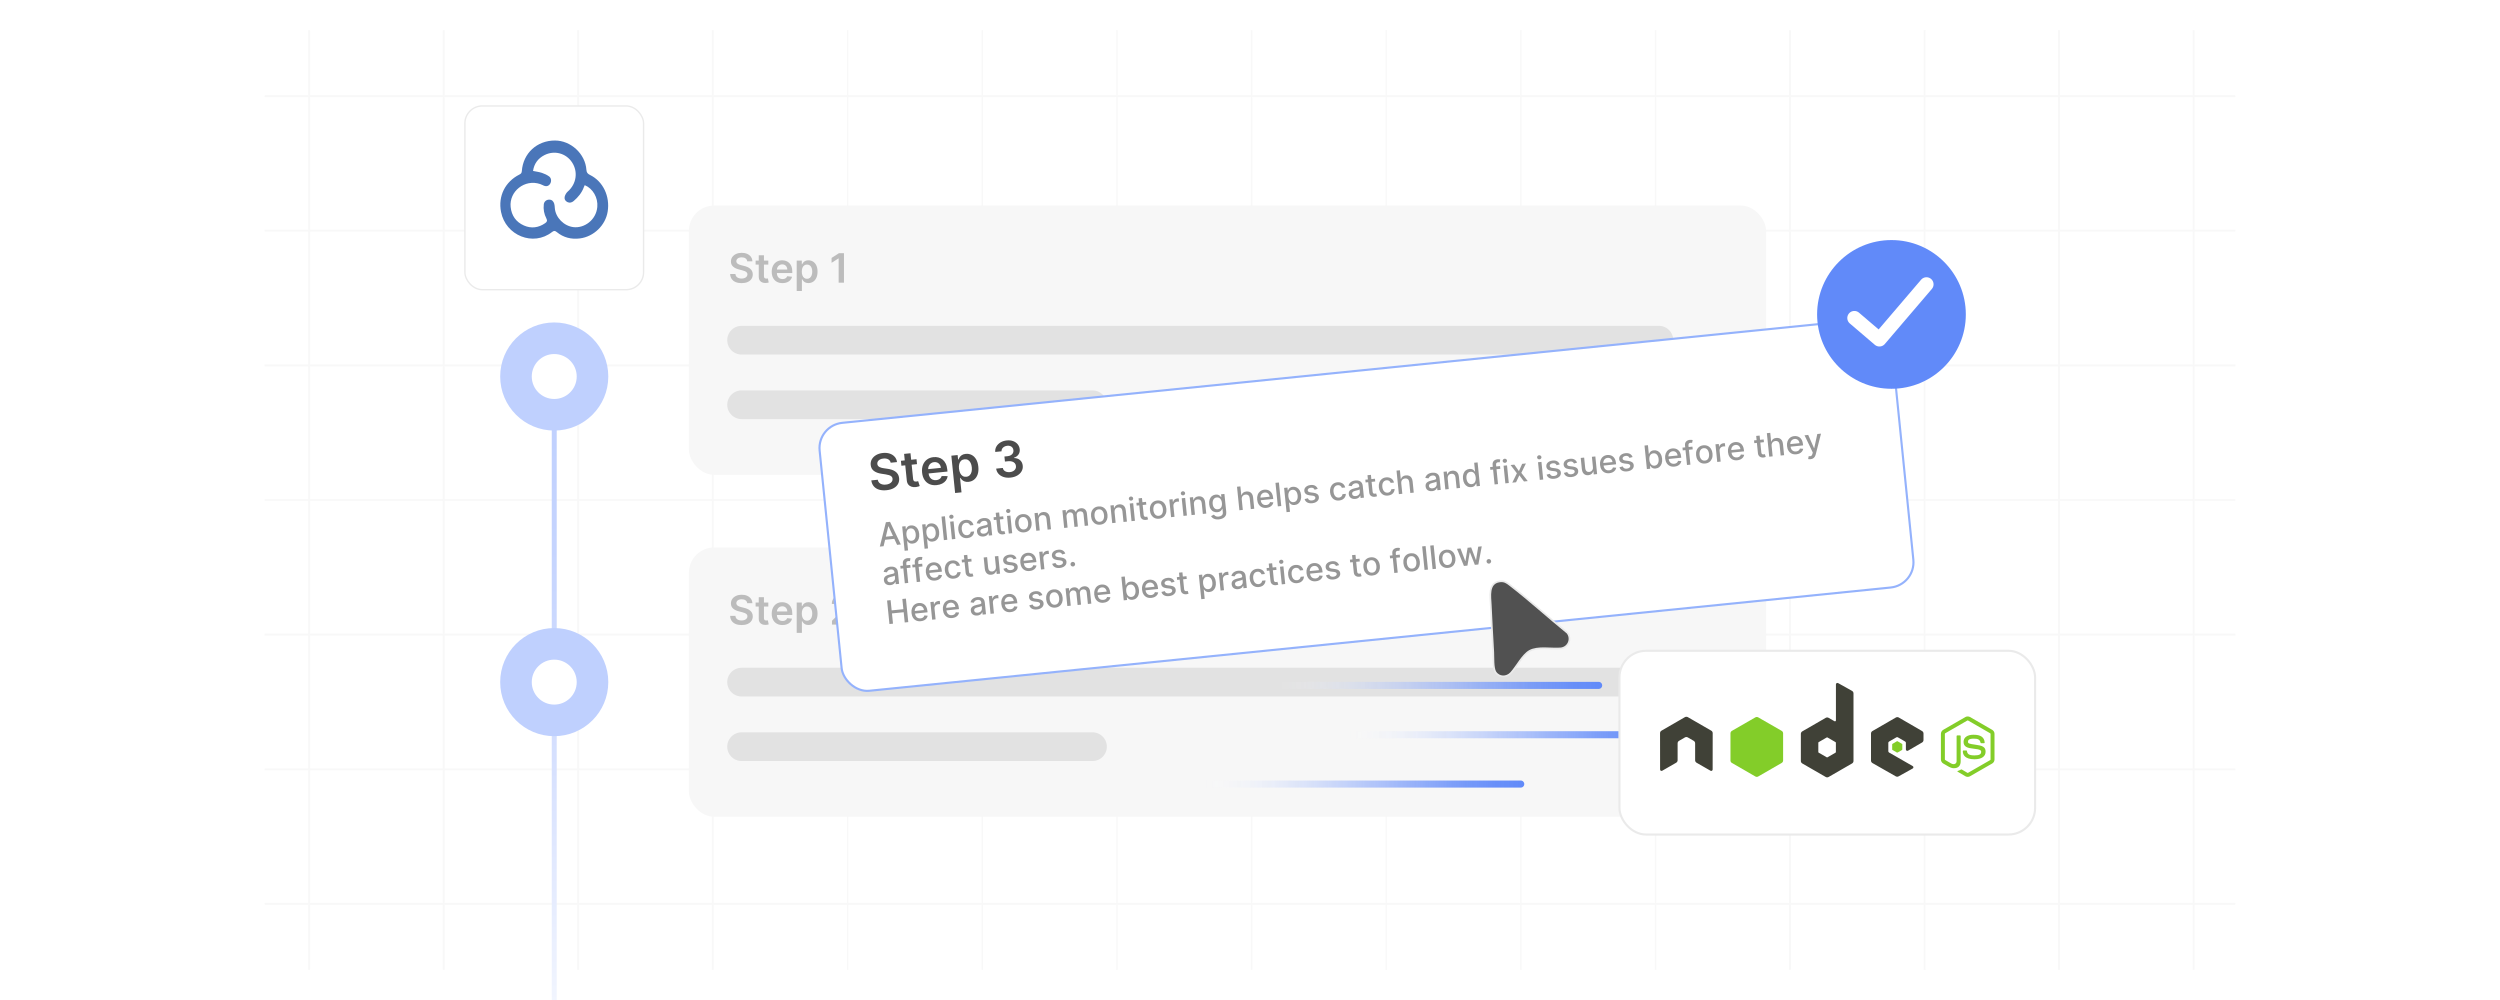 <?xml version="1.0" encoding="UTF-8"?><svg id="Layer_1" xmlns="http://www.w3.org/2000/svg" xmlns:xlink="http://www.w3.org/1999/xlink" viewBox="0 0 1000 400"><defs><clipPath id="clippath"><rect width="1000" height="400" fill="none"/></clipPath><linearGradient id="linear-gradient" x1="338.576" y1="200" x2="339.358" y2="200" gradientUnits="userSpaceOnUse"><stop offset="0" stop-color="#fff"/><stop offset=".489" stop-color="#eaeaea"/></linearGradient><linearGradient id="linear-gradient-2" x1="392.436" x2="393.218" xlink:href="#linear-gradient"/><linearGradient id="linear-gradient-3" x1="446.295" x2="447.077" xlink:href="#linear-gradient"/><linearGradient id="linear-gradient-4" x1="500.154" x2="500.936" xlink:href="#linear-gradient"/><linearGradient id="linear-gradient-5" x1="554.013" x2="554.795" xlink:href="#linear-gradient"/><linearGradient id="linear-gradient-6" x1="607.873" x2="608.655" xlink:href="#linear-gradient"/><linearGradient id="linear-gradient-7" x1="661.732" x2="662.514" xlink:href="#linear-gradient"/><filter id="drop-shadow-1" x="314.64" y="115.2" width="462.72" height="173.76" filterUnits="userSpaceOnUse"><feOffset dx="0" dy="5"/><feGaussianBlur result="blur" stdDeviation="4"/><feFlood flood-color="#444" flood-opacity=".09"/><feComposite in2="blur" operator="in"/><feComposite in="SourceGraphic"/></filter><linearGradient id="linear-gradient-8" x1="221.695" y1="441.429" x2="221.695" y2="155.903" gradientUnits="userSpaceOnUse"><stop offset="0" stop-color="#fff"/><stop offset=".109" stop-color="#f4f7fe"/><stop offset=".467" stop-color="#d7e1fe"/><stop offset=".777" stop-color="#c5d4fe"/><stop offset="1" stop-color="#bfd0fe"/></linearGradient><filter id="drop-shadow-2" x="580.655" y="217.055" width="62.88" height="69.12" filterUnits="userSpaceOnUse"><feOffset dx="0" dy="6.26"/><feGaussianBlur result="blur-2" stdDeviation="5.008"/><feFlood flood-color="#444" flood-opacity=".09"/><feComposite in2="blur-2" operator="in"/><feComposite in="SourceGraphic"/></filter><linearGradient id="linear-gradient-9" x1="511.198" y1="274.156" x2="640.874" y2="274.156" gradientUnits="userSpaceOnUse"><stop offset="0" stop-color="#fff" stop-opacity="0"/><stop offset=".101" stop-color="#e7edfe" stop-opacity=".151"/><stop offset=".287" stop-color="#becffc" stop-opacity=".406"/><stop offset=".466" stop-color="#9db6fb" stop-opacity=".618"/><stop offset=".63" stop-color="#83a3fa" stop-opacity=".783"/><stop offset=".78" stop-color="#7095f9" stop-opacity=".902"/><stop offset=".908" stop-color="#658df9" stop-opacity=".974"/><stop offset="1" stop-color="#618af9"/></linearGradient><linearGradient id="linear-gradient-10" x1="537.961" y1="293.889" x2="667.637" y2="293.889" xlink:href="#linear-gradient-9"/><linearGradient id="linear-gradient-11" x1="480.033" y1="313.622" x2="609.709" y2="313.622" xlink:href="#linear-gradient-9"/><filter id="drop-shadow-3" x="635.28" y="247.68" width="191.28" height="98.64" filterUnits="userSpaceOnUse"><feOffset dx="0" dy="5"/><feGaussianBlur result="blur-3" stdDeviation="4"/><feFlood flood-color="#444" flood-opacity=".09"/><feComposite in2="blur-3" operator="in"/><feComposite in="SourceGraphic"/></filter><filter id="drop-shadow-4" x="177.652" y="34.132" width="88.08" height="90" filterUnits="userSpaceOnUse"><feOffset dx="0" dy="3.278"/><feGaussianBlur result="blur-4" stdDeviation="2.623"/><feFlood flood-color="#444" flood-opacity=".09"/><feComposite in2="blur-4" operator="in"/><feComposite in="SourceGraphic"/></filter></defs><g clip-path="url(#clippath)"><g opacity=".32"><line x1="123.639" y1="12.038" x2="123.639" y2="387.962" fill="none" stroke="#eaeaea" stroke-miterlimit="10" stroke-width=".782"/><line x1="177.498" y1="12.038" x2="177.498" y2="387.962" fill="none" stroke="#eaeaea" stroke-miterlimit="10" stroke-width=".782"/><line x1="231.249" y1="12.038" x2="231.249" y2="387.962" fill="none" stroke="#eaeaea" stroke-miterlimit="10" stroke-width=".782"/><line x1="285.108" y1="12.038" x2="285.108" y2="387.962" fill="none" stroke="#eaeaea" stroke-miterlimit="10" stroke-width=".782"/><line x1="338.967" y1="12.038" x2="338.967" y2="387.962" fill="none" stroke="url(#linear-gradient)" stroke-miterlimit="10" stroke-width=".782"/><line x1="392.827" y1="12.038" x2="392.827" y2="387.962" fill="none" stroke="url(#linear-gradient-2)" stroke-miterlimit="10" stroke-width=".782"/><line x1="446.686" y1="12.038" x2="446.686" y2="387.962" fill="none" stroke="url(#linear-gradient-3)" stroke-miterlimit="10" stroke-width=".782"/><line x1="500.545" y1="12.038" x2="500.545" y2="387.962" fill="none" stroke="url(#linear-gradient-4)" stroke-miterlimit="10" stroke-width=".782"/><line x1="554.404" y1="12.038" x2="554.404" y2="387.962" fill="none" stroke="url(#linear-gradient-5)" stroke-miterlimit="10" stroke-width=".782"/><line x1="608.264" y1="12.038" x2="608.264" y2="387.962" fill="none" stroke="url(#linear-gradient-6)" stroke-miterlimit="10" stroke-width=".782"/><line x1="662.123" y1="12.038" x2="662.123" y2="387.962" fill="none" stroke="url(#linear-gradient-7)" stroke-miterlimit="10" stroke-width=".782"/><line x1="715.982" y1="12.038" x2="715.982" y2="387.962" fill="none" stroke="#eaeaea" stroke-miterlimit="10" stroke-width=".782"/><line x1="769.842" y1="12.038" x2="769.842" y2="387.962" fill="none" stroke="#eaeaea" stroke-miterlimit="10" stroke-width=".782"/><line x1="823.592" y1="12.038" x2="823.592" y2="387.962" fill="none" stroke="#eaeaea" stroke-miterlimit="10" stroke-width=".782"/><line x1="877.451" y1="12.038" x2="877.451" y2="387.962" fill="none" stroke="#eaeaea" stroke-miterlimit="10" stroke-width=".782"/><line x1="894.132" y1="38.422" x2="105.868" y2="38.422" fill="none" stroke="#eaeaea" stroke-miterlimit="10" stroke-width=".782"/><line x1="894.132" y1="92.281" x2="105.868" y2="92.281" fill="none" stroke="#eaeaea" stroke-miterlimit="10" stroke-width=".782"/><line x1="894.132" y1="146.141" x2="105.868" y2="146.141" fill="none" stroke="#eaeaea" stroke-miterlimit="10" stroke-width=".782"/><line x1="894.132" y1="200" x2="105.868" y2="200" fill="none" stroke="#eaeaea" stroke-miterlimit="10" stroke-width=".782"/><line x1="894.132" y1="253.859" x2="105.868" y2="253.859" fill="none" stroke="#eaeaea" stroke-miterlimit="10" stroke-width=".782"/><line x1="894.132" y1="307.719" x2="105.868" y2="307.719" fill="none" stroke="#eaeaea" stroke-miterlimit="10" stroke-width=".782"/><line x1="894.132" y1="361.578" x2="105.868" y2="361.578" fill="none" stroke="#eaeaea" stroke-miterlimit="10" stroke-width=".782"/></g><rect x="275.554" y="82.22" width="430.874" height="107.719" rx="10.128" ry="10.128" fill="#f7f7f7"/><rect x="291.324" y="101.288" width="90.774" height="15.1" fill="none"/><path d="M298.891,104.528c-.054-.502-.279-.894-.676-1.174-.397-.28-.912-.42-1.545-.42-.445,0-.827.067-1.145.202s-.562.316-.731.546c-.169.231-.255.493-.259.789,0,.246.057.459.17.639s.268.333.463.458c.195.124.412.23.65.314.238.085.478.156.72.213l1.105.276c.445.103.874.244,1.286.42.413.177.783.399,1.111.668s.588.592.78.972.288.825.288,1.335c0,.691-.176,1.298-.529,1.821-.353.524-.862.933-1.528,1.226s-1.47.44-2.414.44c-.917,0-1.712-.142-2.385-.426-.673-.284-1.199-.698-1.577-1.243-.378-.545-.583-1.208-.613-1.991h2.1c.031.411.157.752.38,1.024s.513.476.872.61c.359.134.761.201,1.206.201.464,0,.872-.07,1.223-.21.351-.14.626-.335.826-.587.2-.251.301-.545.305-.883-.004-.307-.094-.561-.271-.762-.177-.202-.423-.371-.74-.507-.316-.136-.685-.258-1.107-.365l-1.341-.345c-.971-.249-1.737-.628-2.299-1.137s-.843-1.184-.843-2.028c0-.694.189-1.302.567-1.824.378-.521.893-.927,1.545-1.217.652-.29,1.391-.434,2.216-.434.836,0,1.57.144,2.201.434.631.29,1.127.691,1.488,1.203.36.512.547,1.1.558,1.764h-2.054Z" fill="#bcbcbc"/><path d="M307.327,104.235v1.611h-5.081v-1.611h5.081ZM303.5,102.117h2.083v8.298c0,.28.043.494.13.642.086.148.2.248.342.302.142.054.299.081.472.081.13,0,.251-.01.36-.029s.193-.037.251-.052l.351,1.628c-.111.039-.27.081-.475.127-.205.046-.456.073-.751.081-.521.016-.992-.064-1.41-.239-.418-.174-.749-.446-.993-.814s-.364-.829-.36-1.381v-8.643Z" fill="#bcbcbc"/><path d="M312.983,113.247c-.886,0-1.65-.185-2.293-.556-.643-.37-1.137-.895-1.482-1.577-.345-.681-.518-1.484-.518-2.408,0-.909.174-1.708.521-2.397.347-.689.834-1.226,1.458-1.611.625-.385,1.36-.578,2.204-.578.545,0,1.06.087,1.545.262.485.175.915.444,1.289.809.374.365.668.828.884,1.39.214.562.322,1.23.322,2.005v.639h-7.245v-1.404h5.248c-.004-.399-.09-.755-.259-1.067-.169-.312-.404-.559-.705-.74-.301-.18-.651-.271-1.05-.271-.426,0-.8.103-1.122.308s-.573.474-.751.806-.27.695-.273,1.09v1.226c0,.514.094.954.282,1.32.188.367.451.646.788.84.338.194.733.29,1.185.29.303,0,.577-.043.823-.129s.459-.214.639-.383c.18-.169.316-.378.408-.627l1.945.218c-.123.514-.356.962-.699,1.344-.343.382-.782.677-1.315.886s-1.144.314-1.83.314Z" fill="#bcbcbc"/><path d="M318.675,116.388v-12.153h2.049v1.461h.121c.107-.215.259-.444.455-.688s.46-.453.794-.627c.334-.174.759-.262,1.277-.262.683,0,1.299.174,1.85.521.55.347.988.859,1.312,1.536.324.677.486,1.507.486,2.489,0,.971-.159,1.795-.477,2.475-.319.679-.752,1.197-1.301,1.554s-1.17.535-1.864.535c-.506,0-.927-.085-1.26-.253-.334-.169-.602-.373-.803-.613-.202-.24-.358-.467-.469-.682h-.086v4.707h-2.083ZM320.718,108.654c0,.572.082,1.072.245,1.502s.399.764.708,1.004c.309.24.684.36,1.125.36.46,0,.846-.123,1.157-.371.311-.248.546-.587.705-1.019s.239-.924.239-1.476c0-.549-.079-1.036-.236-1.462s-.392-.759-.702-1.001-.698-.363-1.163-.363c-.445,0-.823.117-1.133.351-.311.234-.546.562-.705.984-.159.422-.239.919-.239,1.491Z" fill="#bcbcbc"/><path d="M337.59,101.289v11.785h-2.135v-9.708h-.069l-2.756,1.761v-1.956l2.929-1.881h2.031Z" fill="#bcbcbc"/><line x1="296.632" y1="136.079" x2="663.561" y2="136.079" fill="none" stroke="#e2e2e2" stroke-linecap="round" stroke-miterlimit="10" stroke-width="11.484"/><line x1="296.632" y1="161.9" x2="436.995" y2="161.9" fill="none" stroke="#e2e2e2" stroke-linecap="round" stroke-miterlimit="10" stroke-width="11.484"/><rect x="275.554" y="218.986" width="430.874" height="107.719" rx="10.128" ry="10.128" fill="#f7f7f7"/><rect x="291.324" y="238.055" width="90.774" height="15.1" fill="none"/><path d="M298.891,241.294c-.054-.502-.279-.894-.676-1.174-.397-.279-.912-.42-1.545-.42-.445,0-.827.067-1.145.201-.318.135-.562.316-.731.547-.169.231-.255.493-.259.788,0,.246.057.459.17.64.113.18.268.332.463.457.195.125.412.23.65.314.238.085.478.155.72.213l1.105.276c.445.103.874.244,1.286.42.413.177.783.399,1.111.668s.588.593.78.973.288.824.288,1.335c0,.69-.176,1.298-.529,1.821s-.862.932-1.528,1.226c-.665.293-1.47.44-2.414.44-.917,0-1.712-.143-2.385-.426-.673-.284-1.199-.698-1.577-1.243-.378-.545-.583-1.209-.613-1.991h2.1c.031.41.157.752.38,1.024s.513.476.872.609c.359.135.761.202,1.206.202.464,0,.872-.07,1.223-.21.351-.141.626-.336.826-.587.2-.252.301-.546.305-.884-.004-.307-.094-.561-.271-.763-.177-.201-.423-.37-.74-.506-.316-.137-.685-.258-1.107-.365l-1.341-.346c-.971-.249-1.737-.628-2.299-1.137-.562-.508-.843-1.185-.843-2.028,0-.694.189-1.303.567-1.824s.893-.928,1.545-1.217c.652-.29,1.391-.435,2.216-.435.836,0,1.57.144,2.201.435.631.289,1.127.69,1.488,1.202.36.513.547,1.101.558,1.764h-2.054Z" fill="#bcbcbc"/><path d="M307.327,241.001v1.611h-5.081v-1.611h5.081ZM303.5,238.883h2.083v8.299c0,.279.043.493.13.642.086.147.2.248.342.302.142.054.299.08.472.08.13,0,.251-.009.36-.028s.193-.036.251-.052l.351,1.629c-.111.038-.27.08-.475.126s-.456.073-.751.081c-.521.015-.992-.065-1.41-.239-.418-.175-.749-.445-.993-.815-.244-.368-.364-.828-.36-1.381v-8.644Z" fill="#bcbcbc"/><path d="M312.983,250.013c-.886,0-1.65-.185-2.293-.556s-1.137-.895-1.482-1.576c-.345-.682-.518-1.484-.518-2.409,0-.909.174-1.708.521-2.397s.834-1.226,1.458-1.611c.625-.386,1.36-.578,2.204-.578.545,0,1.06.087,1.545.262.485.175.915.444,1.289.809.374.364.668.828.884,1.39.214.562.322,1.23.322,2.006v.639h-7.245v-1.404h5.248c-.004-.399-.09-.755-.259-1.067-.169-.312-.404-.56-.705-.739-.301-.181-.651-.271-1.05-.271-.426,0-.8.102-1.122.308s-.573.474-.751.806-.27.695-.273,1.091v1.226c0,.514.094.954.282,1.32s.451.646.788.84c.338.194.733.291,1.185.291.303,0,.577-.043.823-.13.246-.086.459-.213.639-.382.18-.169.316-.378.408-.628l1.945.219c-.123.515-.356.962-.699,1.344s-.782.678-1.315.887-1.144.314-1.83.314Z" fill="#bcbcbc"/><path d="M318.675,253.154v-12.153h2.049v1.462h.121c.107-.215.259-.444.455-.689.196-.243.46-.452.794-.627.334-.175.759-.262,1.277-.262.683,0,1.299.174,1.85.52.55.348.988.859,1.312,1.537.324.677.486,1.507.486,2.488,0,.971-.159,1.796-.477,2.475-.319.679-.752,1.197-1.301,1.554s-1.17.535-1.864.535c-.506,0-.927-.084-1.26-.253-.334-.169-.602-.373-.803-.613-.202-.239-.358-.467-.469-.682h-.086v4.707h-2.083ZM320.718,245.42c0,.572.082,1.072.245,1.502s.399.765.708,1.005c.309.239.684.359,1.125.359.46,0,.846-.124,1.157-.371.311-.247.546-.587.705-1.019s.239-.924.239-1.477c0-.548-.079-1.035-.236-1.461s-.392-.76-.702-1.002c-.31-.241-.698-.362-1.163-.362-.445,0-.823.117-1.133.352-.311.233-.546.561-.705.983s-.239.919-.239,1.49Z" fill="#bcbcbc"/><path d="M332.796,249.84v-1.542l4.091-4.011c.392-.396.717-.746.979-1.054.261-.307.457-.605.587-.892.13-.288.196-.595.196-.921,0-.372-.085-.691-.253-.958s-.401-.473-.696-.619c-.295-.145-.631-.218-1.007-.218-.388,0-.727.079-1.019.238-.292.159-.517.385-.676.676-.159.292-.239.64-.239,1.042h-2.031c0-.748.17-1.398.512-1.951.342-.552.812-.98,1.413-1.283.6-.303,1.29-.454,2.069-.454.79,0,1.484.147,2.083.443.599.295,1.063.7,1.395,1.214.332.514.498,1.101.498,1.761,0,.441-.085.875-.253,1.301-.169.426-.465.897-.889,1.415-.424.519-1.018,1.145-1.781,1.882l-2.031,2.066v.08h5.133v1.784h-8.08Z" fill="#bcbcbc"/><line x1="296.632" y1="272.846" x2="663.561" y2="272.846" fill="none" stroke="#e2e2e2" stroke-linecap="round" stroke-miterlimit="10" stroke-width="11.484"/><line x1="296.632" y1="298.666" x2="436.995" y2="298.666" fill="none" stroke="#e2e2e2" stroke-linecap="round" stroke-miterlimit="10" stroke-width="11.484"/><rect x="330.654" y="143.239" width="430.874" height="107.719" rx="10.128" ry="10.128" transform="translate(-17.055 55.926) rotate(-5.773)" fill="#fff" filter="url(#drop-shadow-1)" stroke="#94b2fc" stroke-miterlimit="10" stroke-width=".85"/><rect x="347.207" y="175.828" width="122.561" height="18.636" transform="translate(-16.551 42.025) rotate(-5.773)" fill="none"/><path d="M356.28,185.09c-.129-.61-.453-1.062-.976-1.357s-1.173-.402-1.95-.324c-.546.056-1.007.185-1.381.39-.375.204-.651.458-.83.762s-.252.637-.22,1c.03.301.126.556.288.763.161.207.369.376.625.504.256.129.535.231.838.305.302.074.606.132.909.172l1.392.203c.559.071,1.103.19,1.631.355s1.011.393,1.447.683c.435.289.795.654,1.078,1.097.282.442.456.978.519,1.603.086.848-.056,1.615-.424,2.302-.368.687-.943,1.252-1.724,1.695-.781.443-1.751.723-2.91.84-1.125.114-2.119.038-2.981-.226-.862-.265-1.559-.709-2.09-1.331-.532-.622-.866-1.412-1.001-2.37l2.58-.261c.088.5.286.904.594,1.211.307.307.689.52,1.147.641.456.121.958.153,1.505.098.569-.058,1.062-.194,1.476-.41.413-.216.727-.489.94-.823.214-.334.303-.708.266-1.123-.043-.377-.185-.677-.428-.903-.241-.225-.565-.401-.971-.53-.405-.128-.873-.232-1.405-.311l-1.69-.258c-1.223-.185-2.211-.556-2.964-1.11-.753-.554-1.183-1.35-1.287-2.386-.086-.853.07-1.623.47-2.31s.981-1.25,1.746-1.687c.765-.436,1.653-.706,2.666-.808,1.027-.104,1.946-.017,2.758.26.81.277,1.469.708,1.976,1.292.506.584.808,1.283.904,2.096l-2.522.255Z" fill="#4c4c4c"/><path d="M366.603,183.682l.2,1.978-6.239.631-.2-1.978,6.239-.631ZM361.641,181.557l2.559-.259,1.03,10.19c.034.344.114.601.238.772.124.17.276.28.458.328.181.048.377.062.589.041.16-.016.307-.043.439-.08.132-.037.231-.069.301-.095l.634,1.956c-.133.06-.321.132-.567.214-.247.082-.551.146-.913.192-.639.084-1.226.044-1.761-.118s-.975-.454-1.32-.876c-.345-.423-.549-.973-.612-1.652l-1.073-10.614Z" fill="#4c4c4c"/><path d="M374.667,194.045c-1.088.11-2.05-.021-2.885-.397-.835-.376-1.507-.959-2.015-1.752-.509-.793-.821-1.758-.935-2.893-.113-1.117.001-2.119.343-3.008.34-.889.87-1.608,1.591-2.16.72-.551,1.599-.879,2.635-.984.669-.068,1.312-.024,1.93.13.617.154,1.179.432,1.683.833.505.401.924.933,1.257,1.597.334.664.549,1.471.645,2.423l.079.784-8.896.899-.174-1.724,6.444-.652c-.055-.489-.204-.915-.45-1.278-.247-.363-.566-.636-.958-.821-.392-.184-.833-.251-1.323-.202-.522.053-.969.226-1.34.518-.37.292-.644.653-.822,1.083-.178.429-.244.887-.2,1.373l.152,1.505c.064.631.234,1.16.51,1.586.276.427.634.738,1.073.934.439.196.935.266,1.491.21.372-.038.704-.125.994-.262.291-.136.537-.319.737-.549s.342-.503.424-.821l2.416.027c-.088.646-.318,1.226-.692,1.737-.374.511-.876.928-1.504,1.252-.629.322-1.365.526-2.209.611Z" fill="#4c4c4c"/><path d="M382.045,197.197l-1.509-14.924,2.517-.254.182,1.795.148-.015c.104-.277.263-.577.473-.9.21-.324.509-.613.897-.869.388-.256.899-.416,1.536-.48.838-.085,1.617.052,2.336.411.719.357,1.32.933,1.802,1.723.482.791.784,1.79.906,2.996.12,1.192.027,2.224-.279,3.098s-.775,1.563-1.404,2.07c-.629.506-1.37.802-2.223.889-.622.063-1.148.011-1.579-.155-.431-.166-.784-.383-1.062-.653-.277-.269-.498-.529-.661-.779l-.105.011.584,5.779-2.559.259ZM383.594,187.447c.071.702.233,1.307.487,1.814.253.508.585.889.993,1.145.409.256.885.357,1.427.302.565-.057,1.023-.257,1.374-.6.351-.342.598-.788.739-1.338.142-.549.179-1.164.11-1.842-.068-.674-.226-1.262-.472-1.765s-.574-.884-.986-1.143c-.411-.258-.902-.358-1.472-.301-.547.055-.997.246-1.349.572-.353.326-.601.757-.744,1.295s-.179,1.158-.108,1.86Z" fill="#4c4c4c"/><path d="M404.188,191.047c-1.017.102-1.938.019-2.762-.249-.824-.269-1.497-.691-2.017-1.267s-.835-1.27-.945-2.082l2.657-.269c.062.389.227.716.491.982s.601.46,1.008.58c.407.121.854.157,1.339.108.518-.052.969-.19,1.351-.412s.669-.507.863-.855c.193-.348.266-.733.218-1.157-.039-.439-.191-.814-.456-1.125-.265-.311-.624-.539-1.079-.684-.455-.144-.988-.185-1.602-.124l-1.278.129-.204-2.021,1.278-.129c.505-.051.938-.182,1.299-.395.361-.212.635-.489.819-.829s.254-.719.206-1.138c-.036-.41-.164-.758-.381-1.043-.216-.285-.501-.495-.856-.631-.354-.135-.757-.18-1.209-.134-.442.044-.845.166-1.206.364-.359.198-.641.457-.842.774s-.288.68-.262,1.086l-2.522.255c-.064-.812.1-1.549.486-2.209.388-.66.941-1.202,1.66-1.624s1.547-.681,2.484-.775c.966-.098,1.824-.002,2.573.285.751.289,1.352.717,1.805,1.285.452.568.716,1.22.79,1.955.087.815-.083,1.522-.51,2.122-.428.6-1.023,1.024-1.789,1.273l.012.113c1.032.039,1.851.336,2.457.89.606.556.951,1.286,1.038,2.191.082.81-.074,1.557-.469,2.242-.396.685-.976,1.25-1.742,1.693-.767.445-1.668.719-2.705.824Z" fill="#4c4c4c"/><rect x="351.805" y="189.524" width="390.174" height="42.614" transform="translate(-18.432 56.076) rotate(-5.773)" fill="none"/><path d="M353.435,218.487l-1.507.152,2.435-9.749,1.64-.165,4.336,9.063-1.507.152-3.438-7.429-.073.007-1.886,7.968ZM353.315,214.778l4.888-.494.12,1.194-4.887.494-.121-1.194Z" fill="#969696"/><path d="M361.851,220.31l-.981-9.701,1.342-.136.115,1.144.114-.011c.065-.155.163-.337.294-.546.13-.207.321-.398.573-.569.252-.173.596-.281,1.034-.326.569-.058,1.092.036,1.568.278s.869.622,1.181,1.138c.31.517.504,1.156.581,1.919.077.762.016,1.427-.184,1.997-.199.568-.506,1.022-.921,1.359-.414.337-.906.535-1.476.593-.429.043-.786.007-1.071-.109-.286-.116-.515-.265-.688-.441-.172-.178-.308-.337-.405-.478l-.083.008.379,3.744-1.374.139ZM362.573,213.999c.05.497.166.925.348,1.283.182.36.419.631.713.812.293.182.638.253,1.033.213.409-.042.742-.185.995-.433.254-.246.433-.565.536-.956.104-.392.134-.822.086-1.295-.047-.465-.159-.876-.336-1.232-.177-.355-.415-.627-.713-.814-.3-.186-.655-.259-1.068-.217-.398.04-.725.177-.978.409-.254.233-.432.541-.535.923-.104.381-.131.816-.081,1.306Z" fill="#969696"/><path d="M369.834,219.502l-.981-9.7,1.341-.136.115,1.144.114-.012c.065-.155.163-.336.294-.545.13-.207.321-.398.573-.57s.597-.281,1.034-.325c.569-.058,1.092.035,1.568.278.477.242.869.622,1.181,1.138.31.517.504,1.155.581,1.918.077.762.016,1.428-.184,1.997s-.506,1.022-.92,1.359c-.414.338-.906.536-1.477.594-.428.043-.785.007-1.071-.11-.285-.116-.515-.264-.686-.44-.173-.179-.309-.337-.406-.479l-.083.009.379,3.743-1.373.139ZM370.556,213.192c.05.497.166.925.348,1.283.182.359.42.63.713.812.294.181.638.252,1.033.212.41-.041.742-.185.996-.433.253-.246.432-.565.536-.955.103-.392.133-.823.085-1.295-.047-.466-.159-.876-.336-1.232s-.414-.627-.713-.815c-.3-.186-.655-.258-1.068-.217-.398.041-.724.178-.977.41-.254.232-.433.54-.536.922s-.131.817-.081,1.307Z" fill="#969696"/><path d="M377.972,206.504l.95,9.406-1.373.14-.951-9.406,1.374-.14Z" fill="#969696"/><path d="M380.639,207.511c-.238.024-.45-.036-.637-.18s-.291-.327-.314-.551c-.023-.227.043-.429.196-.606s.35-.279.589-.304c.239-.023.451.037.638.18.185.144.29.327.312.551.023.227-.042.429-.196.606-.153.179-.35.279-.589.304ZM380.769,215.724l-.713-7.055,1.373-.139.713,7.055-1.373.139Z" fill="#969696"/><path d="M386.975,215.241c-.683.068-1.285-.027-1.809-.288-.522-.262-.943-.653-1.262-1.175-.319-.52-.515-1.136-.586-1.843-.072-.717-.002-1.363.212-1.94.215-.577.551-1.045,1.01-1.403.458-.358,1.02-.572,1.684-.64.537-.054,1.024-.003,1.464.151.44.156.806.398,1.102.728.294.328.489.728.587,1.197l-1.337.136c-.106-.324-.303-.592-.589-.805-.286-.211-.648-.296-1.086-.251-.383.038-.707.173-.973.401-.267.231-.46.537-.582.923-.122.384-.158.828-.107,1.33.053.515.175.951.369,1.308.194.358.444.626.752.802.307.177.654.245,1.043.206.261-.026.492-.1.695-.217.203-.119.368-.274.495-.47.128-.195.207-.424.24-.683l1.336-.136c-.003.461-.109.883-.322,1.267-.211.384-.515.698-.908.945-.395.247-.87.399-1.428.456Z" fill="#969696"/><path d="M393.402,214.606c-.447.045-.86.002-1.237-.129-.379-.131-.69-.343-.931-.641-.242-.298-.387-.678-.433-1.141-.041-.398.002-.733.129-1.005.128-.273.315-.498.56-.674.244-.177.523-.319.838-.429.314-.109.636-.199.965-.273.418-.092.757-.167,1.017-.227.26-.058.446-.13.559-.216.112-.085.159-.211.143-.377l-.003-.032c-.041-.4-.185-.7-.432-.897s-.594-.274-1.037-.23c-.463.047-.815.185-1.06.416-.244.231-.404.475-.48.732l-1.32-.164c.11-.443.3-.814.568-1.107.268-.295.59-.521.963-.682.374-.16.773-.262,1.198-.305.282-.029.585-.026.909.008.323.034.632.124.927.271s.547.373.758.677c.21.306.342.716.394,1.23l.474,4.686-1.342.136-.098-.965-.055.005c-.071.186-.186.376-.347.565-.16.19-.374.355-.642.496-.267.142-.595.232-.983.273ZM393.589,213.472c.38-.038.697-.145.954-.323.256-.178.442-.395.56-.653.117-.257.162-.525.134-.805l-.092-.909c-.045.055-.134.108-.269.165-.136.054-.29.105-.465.152s-.345.091-.512.132c-.166.039-.305.073-.416.1-.264.06-.5.142-.712.244-.21.102-.373.232-.488.395-.115.161-.16.364-.136.609.035.34.185.584.455.731.269.147.597.201.985.162Z" fill="#969696"/><path d="M401.276,206.524l.111,1.102-3.853.389-.111-1.102,3.853-.389ZM398.285,205.118l1.373-.139.675,6.674c.027.267.087.463.18.588.094.125.206.205.338.239.132.035.273.044.423.029.11-.012.206-.029.286-.053.082-.023.145-.042.19-.056l.363,1.109c-.076.039-.186.081-.331.128-.143.048-.324.083-.545.109-.36.042-.704.013-1.03-.091s-.6-.286-.82-.549c-.222-.262-.353-.606-.398-1.031l-.703-6.959Z" fill="#969696"/><path d="M403.375,205.212c-.238.024-.45-.035-.638-.18-.185-.144-.29-.327-.312-.55-.023-.227.042-.429.196-.607.153-.177.35-.278.589-.303s.451.036.638.179c.185.144.29.327.312.551.023.227-.042.429-.196.606-.153.179-.35.28-.589.304ZM403.505,213.426l-.713-7.055,1.373-.14.713,7.055-1.373.14Z" fill="#969696"/><path d="M409.711,212.942c-.661.067-1.253-.026-1.777-.279-.523-.254-.949-.64-1.277-1.157-.327-.518-.527-1.14-.602-1.868-.074-.733-.002-1.386.215-1.962s.557-1.041,1.02-1.394c.462-.353,1.024-.562,1.685-.63.662-.066,1.255.026,1.778.279.523.254.949.641,1.277,1.162.328.52.528,1.145.603,1.879.074.729.002,1.378-.216,1.951-.217.572-.557,1.036-1.019,1.389-.463.352-1.024.564-1.687.63ZM409.6,211.789c.428-.044.771-.193,1.031-.448.259-.255.436-.577.535-.968.098-.391.124-.812.079-1.266-.046-.45-.156-.857-.331-1.222s-.414-.647-.719-.849c-.306-.201-.672-.28-1.101-.236-.432.043-.777.194-1.037.453-.261.258-.44.583-.538.975-.098.392-.123.814-.078,1.264.046.453.155.86.33,1.224s.415.644.721.841c.306.198.675.275,1.107.232Z" fill="#969696"/><path d="M415.465,207.985l.423,4.189-1.373.139-.713-7.055,1.318-.134.116,1.148.087-.009c.124-.39.349-.716.674-.978.324-.262.752-.42,1.281-.473.48-.049.912.01,1.294.173.381.164.691.434.931.808.239.376.388.855.446,1.435l.454,4.487-1.374.139-.436-4.321c-.052-.512-.225-.898-.52-1.161-.296-.262-.677-.37-1.142-.323-.319.032-.595.131-.826.292-.233.163-.407.385-.522.664-.116.279-.155.606-.117.98Z" fill="#969696"/><path d="M425.666,211.185l-.713-7.055,1.318-.133.116,1.148.087-.009c.108-.403.317-.732.63-.985.31-.252.699-.402,1.164-.449.473-.048.879.022,1.222.211s.609.468.802.838l.073-.008c.13-.394.368-.722.712-.983.346-.263.771-.42,1.28-.471.64-.065,1.183.083,1.629.443s.71.944.792,1.753l.478,4.731-1.373.139-.466-4.603c-.048-.477-.213-.81-.495-.998s-.604-.265-.965-.228c-.447.045-.781.218-1.001.517s-.309.663-.266,1.092l.455,4.496-1.369.139-.475-4.69c-.038-.382-.189-.678-.451-.887-.263-.208-.585-.293-.968-.254-.26.025-.493.118-.698.276-.205.159-.361.365-.47.621-.109.255-.147.543-.115.86l.44,4.35-1.374.139Z" fill="#969696"/><path d="M440.08,209.872c-.661.067-1.253-.026-1.777-.279-.523-.253-.949-.64-1.277-1.156-.327-.519-.527-1.141-.602-1.869-.074-.733-.002-1.386.215-1.961.217-.577.557-1.041,1.02-1.395.462-.352,1.024-.562,1.685-.63.662-.066,1.255.026,1.778.28.524.253.949.64,1.277,1.161.328.52.528,1.145.603,1.879.074.729.002,1.379-.216,1.951-.217.572-.557,1.036-1.019,1.39-.463.352-1.024.562-1.687.629ZM439.969,208.719c.428-.043.772-.193,1.031-.448s.436-.577.535-.968c.098-.391.124-.812.079-1.265-.046-.45-.156-.858-.331-1.223s-.414-.647-.719-.848c-.305-.202-.672-.28-1.101-.237-.432.044-.777.194-1.037.453-.261.258-.44.583-.538.976-.098.392-.123.812-.078,1.263.046.453.155.861.33,1.225.175.362.415.643.721.84.306.198.675.276,1.107.232Z" fill="#969696"/><path d="M445.834,204.915l.423,4.189-1.373.139-.713-7.055,1.318-.133.116,1.148.087-.009c.124-.391.349-.717.674-.979.324-.262.752-.419,1.281-.473.48-.049.912.01,1.294.173.381.164.691.435.931.808.239.376.388.855.446,1.435l.454,4.488-1.374.139-.436-4.322c-.052-.512-.225-.898-.52-1.161-.296-.262-.677-.369-1.142-.322-.319.032-.595.13-.826.291-.233.163-.407.386-.522.664-.116.279-.155.606-.117.98Z" fill="#969696"/><path d="M452.479,200.248c-.239.024-.451-.036-.638-.18-.185-.144-.29-.327-.312-.551-.023-.227.042-.428.196-.606.153-.178.35-.279.589-.303.238-.024.45.036.637.179.186.144.291.327.314.55.023.227-.043.429-.196.607-.153.178-.35.279-.589.304ZM452.609,208.461l-.713-7.055,1.373-.139.713,7.055-1.373.139Z" fill="#969696"/><path d="M458.409,200.748l.111,1.102-3.853.39-.111-1.102,3.853-.39ZM455.418,199.343l1.374-.139.674,6.674c.027.266.088.462.181.588.093.124.205.204.338.239.132.034.273.044.422.028.11-.011.206-.028.287-.052s.144-.042.19-.056l.363,1.108c-.077.04-.186.082-.331.129-.144.047-.325.083-.546.109-.36.042-.704.012-1.03-.092-.325-.102-.6-.285-.82-.548-.222-.262-.353-.606-.398-1.031l-.703-6.959Z" fill="#969696"/><path d="M463.624,207.492c-.661.067-1.254-.026-1.777-.279-.523-.254-.949-.64-1.277-1.157-.327-.518-.527-1.14-.602-1.868-.074-.733-.002-1.387.215-1.962.217-.576.557-1.041,1.02-1.394.462-.353,1.023-.562,1.685-.629.661-.067,1.254.026,1.777.279s.949.641,1.277,1.162c.328.52.529,1.145.604,1.879.073.729.001,1.378-.217,1.951-.217.572-.557,1.036-1.019,1.389-.463.352-1.024.564-1.687.63ZM463.513,206.339c.429-.044.771-.193,1.031-.448.259-.255.438-.577.535-.968s.125-.812.079-1.266c-.046-.45-.156-.857-.331-1.222-.174-.364-.414-.647-.719-.849s-.672-.28-1.101-.236c-.432.043-.777.194-1.037.453-.261.258-.44.583-.537.975-.099.392-.124.814-.079,1.264.046.452.155.86.33,1.224.174.363.415.644.721.841.307.198.676.275,1.107.232Z" fill="#969696"/><path d="M468.428,206.862l-.713-7.055,1.328-.134.113,1.12.073-.007c.09-.392.287-.714.591-.966s.663-.399,1.076-.441c.086-.008.188-.016.307-.021.118-.006.212-.008.279-.005l.133,1.313c-.056-.009-.155-.018-.299-.023-.143-.006-.285-.002-.426.013-.324.033-.606.13-.845.292-.238.162-.419.371-.542.625s-.169.536-.139.842l.435,4.309-1.373.139Z" fill="#969696"/><path d="M473.269,198.147c-.239.024-.451-.036-.638-.18s-.291-.327-.314-.551c-.022-.227.043-.428.196-.606.153-.178.35-.279.589-.303.239-.024.451.036.638.179.185.144.291.327.314.55.022.227-.043.429-.197.607-.153.178-.35.279-.588.304ZM473.397,206.359l-.713-7.055,1.374-.139.713,7.055-1.374.139Z" fill="#969696"/><path d="M477.567,201.707l.424,4.189-1.374.139-.713-7.055,1.319-.133.115,1.148.088-.009c.124-.391.349-.717.674-.979.324-.261.751-.419,1.281-.473.48-.049.912.01,1.293.173.382.164.692.434.932.808.238.376.388.855.446,1.435l.453,4.488-1.373.139-.436-4.322c-.053-.512-.226-.898-.521-1.161-.296-.262-.676-.37-1.142-.323-.318.032-.594.13-.826.291-.233.163-.407.385-.522.664-.115.28-.154.606-.117.98Z" fill="#969696"/><path d="M487.583,207.747c-.56.057-1.049.032-1.466-.075-.418-.105-.766-.267-1.045-.482-.278-.217-.495-.463-.649-.737l1.131-.606c.097.126.222.258.377.396.154.138.357.247.608.33.251.084.566.106.946.067.52-.053.939-.223,1.252-.509.315-.288.444-.707.389-1.258l-.141-1.388-.087.009c-.067.159-.17.338-.306.537-.136.2-.332.381-.588.542-.256.162-.6.265-1.031.308-.558.057-1.072-.022-1.544-.24-.473-.216-.863-.568-1.174-1.055-.31-.487-.504-1.105-.58-1.855-.075-.75-.013-1.406.189-1.968.202-.562.512-1.009.93-1.341.418-.331.91-.525,1.477-.583.438-.044.8-.007,1.084.112.283.118.512.266.683.443.171.178.306.336.402.475l.102-.01-.115-1.144,1.346-.136.73,7.211c.06.606-.031,1.118-.273,1.535-.243.417-.594.744-1.054.98-.461.234-.991.383-1.592.443ZM487.162,203.711c.395-.04.72-.166.975-.379.256-.214.436-.501.544-.862.107-.362.137-.787.087-1.273-.048-.475-.16-.885-.338-1.232-.178-.348-.412-.609-.706-.786-.293-.175-.64-.243-1.041-.202-.413.042-.747.184-1.001.424-.254.241-.433.55-.535.929s-.131.793-.086,1.243c.047.462.159.86.335,1.195.177.335.413.587.71.754.297.168.648.231,1.057.19Z" fill="#969696"/><path d="M496.702,199.773l.423,4.189-1.373.139-.951-9.406,1.355-.137.353,3.5.088-.009c.127-.397.349-.724.666-.982.316-.258.749-.414,1.298-.47.483-.049.917.008,1.301.171.383.163.694.43.934.802.241.373.391.854.45,1.442l.454,4.488-1.373.139-.438-4.322c-.052-.518-.227-.906-.521-1.165-.295-.26-.68-.365-1.155-.317-.324.033-.607.131-.85.294-.242.164-.422.387-.54.665-.119.28-.159.606-.121.98Z" fill="#969696"/><path d="M506.593,203.148c-.695.07-1.309-.019-1.839-.267-.531-.248-.96-.63-1.286-1.145-.326-.518-.525-1.141-.6-1.873-.072-.723-.002-1.374.213-1.952.216-.579.553-1.047,1.01-1.406.456-.358,1.013-.572,1.668-.638.398-.041.79-.014,1.179.081.386.093.742.266,1.067.518.326.252.598.594.814,1.024.218.432.357.967.423,1.607l.049.487-5.607.567-.104-1.029,4.263-.431c-.037-.362-.144-.675-.318-.94-.175-.266-.403-.466-.685-.602-.282-.135-.601-.185-.954-.149-.387.039-.713.167-.981.385-.268.217-.463.484-.588.801-.123.318-.168.652-.132,1.003l.081.805c.048.472.172.864.372,1.178.2.315.459.543.776.685s.678.193,1.078.153c.261-.026.494-.089.701-.185.206-.096.381-.228.521-.394s.241-.362.302-.592l1.323.103c-.065.394-.218.747-.456,1.06-.239.312-.552.569-.94.768-.387.198-.837.324-1.351.376Z" fill="#969696"/><path d="M511.558,193l.95,9.407-1.374.139-.95-9.406,1.374-.139Z" fill="#969696"/><path d="M514.621,204.865l-.981-9.701,1.342-.136.115,1.144.115-.012c.065-.155.162-.336.293-.545.131-.207.321-.398.573-.57.251-.173.597-.281,1.033-.326.57-.058,1.094.036,1.569.278.477.243.87.622,1.181,1.138.31.517.504,1.156.581,1.919.077.762.017,1.427-.184,1.997-.198.569-.507,1.022-.921,1.359-.414.337-.905.535-1.475.593-.43.044-.787.007-1.072-.109s-.515-.265-.686-.441c-.173-.178-.309-.337-.406-.479l-.082.008.378,3.744-1.374.139ZM515.343,198.555c.051.497.167.924.348,1.283.184.36.42.63.714.812s.638.253,1.033.213c.41-.042.742-.185.995-.433.254-.246.434-.565.537-.956.104-.392.133-.822.085-1.294-.047-.465-.159-.876-.336-1.232s-.414-.627-.713-.815c-.299-.186-.655-.258-1.068-.216-.398.04-.724.177-.978.41-.253.232-.431.54-.535.922-.103.381-.131.817-.082,1.307Z" fill="#969696"/><path d="M527.084,195.546l-1.222.346c-.067-.154-.166-.297-.292-.43-.126-.133-.289-.235-.487-.308-.2-.073-.441-.095-.727-.066-.389.04-.704.159-.947.358-.242.199-.351.435-.323.708.024.235.131.416.319.543.19.126.482.215.881.268l1.147.144c.664.085,1.171.267,1.52.546.351.281.551.67.602,1.169.043.422-.041.81-.252,1.165-.209.352-.522.645-.935.876-.415.23-.906.376-1.477.433-.79.08-1.451-.025-1.985-.313-.533-.288-.889-.739-1.065-1.352l1.308-.336c.117.339.314.582.589.731.274.151.618.205,1.032.163.449-.045.8-.176,1.051-.391.25-.216.361-.46.334-.733-.022-.22-.123-.397-.302-.531-.179-.133-.44-.222-.785-.264l-1.221-.14c-.674-.085-1.184-.273-1.531-.57-.347-.296-.546-.694-.597-1.197-.042-.416.038-.792.239-1.128.2-.335.498-.613.89-.83.394-.217.854-.353,1.385-.407.762-.077,1.379.027,1.85.312.471.284.805.695,1.001,1.233Z" fill="#969696"/><path d="M535.681,200.208c-.684.069-1.286-.027-1.81-.289s-.943-.653-1.262-1.174c-.32-.521-.515-1.136-.586-1.843-.072-.717-.002-1.363.212-1.94.214-.578.55-1.045,1.009-1.404s1.02-.572,1.685-.64c.535-.054,1.022-.003,1.462.152.44.156.807.398,1.103.727.293.329.489.728.586,1.198l-1.337.135c-.106-.323-.302-.591-.589-.804-.286-.211-.647-.295-1.086-.251-.383.039-.707.172-.973.402-.266.23-.461.537-.583.922-.12.384-.156.828-.105,1.33.052.515.175.951.369,1.309.192.358.443.625.752.801.306.176.654.245,1.042.206.261-.026.492-.099.696-.217.203-.119.368-.274.495-.47s.207-.424.239-.683l1.337-.135c-.003.461-.111.883-.322,1.267-.212.383-.514.699-.908.946-.395.247-.87.399-1.427.456Z" fill="#969696"/><path d="M542.106,199.572c-.447.045-.86.002-1.238-.128-.378-.13-.688-.343-.929-.641-.242-.298-.388-.678-.435-1.14-.04-.398.004-.733.131-1.006.127-.273.312-.498.559-.673.245-.176.524-.319.838-.429.314-.109.637-.199.965-.273.418-.092.757-.168,1.018-.227.26-.059.446-.13.558-.216.112-.085.159-.21.143-.377l-.003-.032c-.041-.4-.184-.7-.432-.897-.247-.198-.593-.275-1.037-.231-.463.047-.815.185-1.06.416-.244.23-.405.475-.48.733l-1.321-.164c.111-.444.299-.814.569-1.107.268-.295.588-.522.962-.683.373-.16.773-.262,1.199-.305.282-.028.584-.025.907.008.324.034.634.123.929.271.295.146.547.373.757.677.21.306.343.715.395,1.229l.474,4.685-1.342.136-.098-.965-.056.006c-.07.186-.186.376-.347.564-.16.19-.373.355-.641.497-.268.141-.596.232-.984.272ZM542.294,198.439c.379-.038.697-.145.953-.323s.443-.395.56-.653c.117-.257.162-.526.135-.805l-.093-.91c-.044.055-.133.108-.27.165-.134.055-.289.106-.464.153-.175.046-.345.09-.511.131-.165.04-.305.073-.417.1-.263.06-.499.142-.71.244-.212.102-.374.233-.49.395-.114.162-.16.364-.136.609.035.34.186.584.455.731s.597.202.986.162Z" fill="#969696"/><path d="M549.981,191.491l.111,1.102-3.854.39-.111-1.102,3.854-.39ZM546.99,190.085l1.374-.139.674,6.674c.027.266.086.462.18.587.093.125.206.205.338.24.131.035.273.044.422.029.111-.011.206-.029.287-.053.081-.023.144-.042.19-.055l.361,1.109c-.076.039-.186.081-.33.128-.144.047-.325.083-.546.109-.36.043-.704.013-1.03-.091-.326-.103-.6-.286-.82-.548-.222-.262-.353-.606-.397-1.032l-.703-6.958Z" fill="#969696"/><path d="M555.196,198.235c-.684.069-1.286-.027-1.81-.288-.523-.261-.943-.653-1.262-1.174-.32-.521-.515-1.136-.586-1.843-.072-.717-.002-1.363.212-1.94s.55-1.045,1.009-1.403c.459-.359,1.02-.572,1.685-.64.535-.054,1.022-.003,1.462.151.44.156.807.398,1.103.727.294.328.489.728.587,1.198l-1.337.135c-.107-.324-.303-.591-.59-.804-.285-.211-.647-.295-1.085-.252-.383.039-.708.173-.974.402-.266.23-.46.537-.583.923-.12.384-.155.828-.104,1.33.052.515.174.951.368,1.308.193.358.443.625.752.802.306.176.654.245,1.043.206.26-.026.491-.099.695-.217.203-.119.368-.274.495-.47s.207-.423.24-.683l1.337-.135c-.004.46-.111.883-.323,1.266-.212.384-.514.699-.908.946s-.87.399-1.427.456Z" fill="#969696"/><path d="M560.504,193.322l.424,4.189-1.374.139-.951-9.406,1.355-.137.353,3.5.088-.009c.126-.397.349-.723.666-.982.317-.257.749-.414,1.297-.469.484-.049.918.008,1.302.17.383.163.693.43.934.803.241.373.391.854.45,1.441l.454,4.488-1.373.139-.436-4.322c-.053-.518-.228-.907-.522-1.165-.296-.259-.681-.365-1.155-.317-.324.033-.607.131-.85.294-.241.164-.421.386-.54.665-.119.28-.158.606-.121.98Z" fill="#969696"/><path d="M572.834,196.466c-.447.045-.86.002-1.238-.128-.378-.13-.689-.343-.93-.641s-.387-.678-.433-1.14c-.041-.398.003-.733.13-1.005.127-.273.312-.498.559-.674.244-.176.524-.319.838-.429.312-.109.636-.199.965-.273.418-.092.757-.168,1.018-.227.259-.058.445-.13.558-.216.112-.085.159-.21.143-.377l-.003-.032c-.041-.4-.185-.7-.433-.897-.246-.198-.593-.275-1.036-.23-.463.047-.815.185-1.06.416-.243.23-.404.475-.48.732l-1.32-.164c.11-.444.299-.814.568-1.108.269-.295.589-.522.963-.682.373-.16.773-.262,1.199-.305.281-.029.584-.026.907.008.323.034.633.123.928.27.296.147.548.373.758.677.21.306.342.716.394,1.23l.474,4.685-1.342.136-.098-.965-.055.005c-.071.186-.185.376-.347.565-.16.19-.373.355-.642.496-.267.141-.595.232-.983.272ZM573.021,195.333c.379-.039.696-.146.953-.323.256-.178.443-.395.56-.653.117-.257.162-.526.134-.805l-.092-.91c-.044.055-.134.109-.27.165-.134.055-.289.105-.464.153-.175.047-.346.091-.512.131-.165.039-.304.073-.416.1-.263.06-.5.142-.711.244-.212.102-.374.233-.489.395-.114.162-.16.364-.136.609.035.34.185.584.455.731.269.147.597.202.986.163Z" fill="#969696"/><path d="M579.078,191.445l.424,4.189-1.374.139-.713-7.055,1.318-.133.115,1.148.088-.009c.125-.39.349-.716.674-.978.324-.261.752-.419,1.281-.473.48-.048.912.01,1.293.174.382.164.692.434.932.808.239.376.388.854.446,1.435l.454,4.488-1.374.139-.436-4.321c-.053-.512-.226-.899-.521-1.162-.295-.262-.676-.37-1.142-.323-.318.032-.595.13-.825.292-.233.163-.407.385-.523.664-.115.279-.153.606-.116.98Z" fill="#969696"/><path d="M588.508,194.862c-.569.058-1.092-.038-1.566-.286-.476-.248-.867-.629-1.175-1.147-.307-.518-.5-1.158-.577-1.92-.077-.763-.014-1.428.186-1.996.201-.568.511-1.018.929-1.351.417-.333.91-.529,1.477-.586.438-.044.799-.007,1.08.112.283.119.508.266.676.444.168.178.302.336.398.475l.083-.008-.353-3.495,1.374-.139.951,9.406-1.342.136-.111-1.098-.115.012c-.066.159-.168.341-.303.55-.136.208-.331.399-.586.57-.254.171-.596.278-1.025.322ZM588.692,193.66c.396-.04.719-.179.972-.415.254-.237.433-.55.537-.939.104-.387.132-.83.082-1.326-.05-.49-.164-.911-.341-1.264-.178-.353-.414-.619-.708-.797-.294-.177-.641-.246-1.042-.206-.413.042-.747.184-1,.426-.255.243-.432.556-.534.94-.102.384-.13.809-.082,1.274.048.472.161.889.34,1.252.179.363.418.639.718.83.299.192.651.266,1.059.225Z" fill="#969696"/><path d="M600.017,186.433l.111,1.102-3.986.403-.111-1.102,3.986-.403ZM597.836,193.78l-.796-7.873c-.045-.44.015-.817.178-1.129.164-.312.397-.557.701-.734.304-.177.643-.285,1.016-.323.275-.028.515-.029.713-.005.201.025.352.051.449.079l-.209,1.144c-.066-.011-.15-.025-.255-.042-.103-.016-.228-.016-.371-.002-.334.034-.564.14-.689.319-.126.18-.173.426-.142.739l.777,7.688-1.373.139Z" fill="#969696"/><path d="M602.015,185.131c-.239.024-.451-.036-.638-.18-.186-.144-.29-.327-.312-.55-.022-.227.042-.428.195-.607.153-.177.35-.279.589-.303.239-.024.451.037.638.179.186.144.29.327.312.551.022.227-.042.429-.195.606-.153.179-.35.28-.589.304ZM602.144,193.344l-.713-7.055,1.373-.139.713,7.055-1.373.139Z" fill="#969696"/><path d="M605.735,185.855l1.834,2.589,1.294-2.906,1.502-.152-1.844,3.749,2.575,3.304-1.502.151-1.856-2.475-1.318,2.796-1.506.152,1.84-3.75-2.525-3.308,1.507-.152Z" fill="#969696"/><path d="M615.789,183.739c-.239.024-.451-.036-.638-.18-.186-.143-.29-.327-.312-.55-.022-.227.042-.428.195-.607.154-.177.35-.279.589-.303.239-.024.452.036.638.179.186.144.291.327.314.55.022.227-.043.429-.196.607s-.35.279-.589.304ZM615.919,191.952l-.713-7.055,1.374-.139.713,7.055-1.374.139Z" fill="#969696"/><path d="M623.886,185.76l-1.222.347c-.068-.155-.165-.298-.292-.43-.126-.133-.289-.236-.487-.308-.2-.073-.441-.095-.727-.066-.389.039-.704.159-.947.358-.242.199-.351.435-.323.708.023.235.131.416.319.543.19.126.483.215.881.268l1.147.144c.664.084,1.171.267,1.52.546.35.281.551.67.602,1.17.042.422-.042.81-.251,1.165-.21.352-.523.646-.936.876-.415.231-.906.376-1.477.433-.79.08-1.452-.025-1.985-.313-.534-.288-.889-.738-1.065-1.352l1.308-.336c.116.339.312.582.589.732.274.151.618.204,1.032.162.449-.045.8-.176,1.051-.391.25-.216.362-.46.334-.733-.022-.22-.124-.396-.302-.531-.18-.133-.441-.221-.785-.264l-1.222-.141c-.673-.085-1.184-.273-1.53-.57-.347-.296-.546-.695-.597-1.197-.042-.416.038-.792.239-1.129.2-.335.498-.613.89-.83.394-.217.854-.353,1.384-.407.762-.077,1.379.027,1.851.313.471.284.805.695,1.001,1.232Z" fill="#969696"/><path d="M630.816,185.059l-1.222.347c-.068-.155-.166-.297-.292-.43-.126-.133-.29-.236-.488-.308-.2-.073-.44-.095-.726-.066-.389.039-.704.159-.947.358s-.351.435-.323.708c.023.235.131.416.319.543.19.126.482.215.88.268l1.148.144c.663.085,1.171.267,1.52.546.35.281.55.67.601,1.169.042.422-.041.81-.251,1.165-.209.352-.523.646-.935.876-.415.231-.906.376-1.477.433-.79.08-1.452-.025-1.985-.313-.534-.287-.889-.738-1.065-1.352l1.308-.336c.118.339.314.582.59.732.273.151.618.204,1.032.163.449-.046.799-.176,1.051-.391.25-.215.361-.46.334-.733-.022-.22-.124-.396-.302-.531-.18-.133-.441-.221-.786-.264l-1.221-.141c-.673-.085-1.184-.273-1.53-.57-.347-.296-.547-.694-.598-1.197-.042-.416.039-.792.24-1.129.2-.335.498-.613.889-.83.394-.218.855-.353,1.385-.407.762-.077,1.379.027,1.851.313.47.284.805.695,1.001,1.232Z" fill="#969696"/><path d="M637.173,186.848l-.417-4.129,1.378-.14.713,7.055-1.351.137-.124-1.221-.072.007c-.126.393-.352.731-.684,1.017-.332.286-.763.456-1.292.509-.454.046-.864-.015-1.231-.18-.367-.165-.671-.435-.908-.81-.237-.375-.386-.854-.444-1.435l-.453-4.487,1.373-.139.436,4.322c.049.481.221.851.516,1.108s.655.365,1.081.322c.258-.026.507-.116.75-.271.243-.154.435-.37.58-.648.144-.277.193-.616.149-1.017Z" fill="#969696"/><path d="M643.744,189.283c-.696.07-1.31-.019-1.84-.267-.531-.248-.959-.63-1.285-1.145-.327-.517-.526-1.141-.601-1.872-.072-.723-.002-1.374.214-1.952.216-.579.552-1.047,1.009-1.406.457-.358,1.014-.571,1.668-.638.398-.04.791-.013,1.179.082.386.093.742.266,1.068.518.325.252.597.594.812,1.024.218.431.358.967.423,1.607l.05.487-5.608.567-.104-1.029,4.263-.431c-.036-.362-.144-.674-.318-.94-.175-.267-.402-.466-.685-.602-.281-.135-.601-.185-.954-.15-.387.039-.713.168-.981.385-.268.218-.462.485-.587.801-.124.318-.168.652-.133,1.004l.082.805c.047.471.172.864.371,1.177.2.315.459.543.776.685.317.143.678.194,1.079.154.26-.026.493-.088.701-.185.206-.096.38-.228.521-.394.14-.166.241-.363.301-.592l1.323.103c-.065.393-.217.746-.456,1.06-.238.313-.552.569-.94.768-.386.198-.836.324-1.35.376Z" fill="#969696"/><path d="M653.032,182.814l-1.222.346c-.068-.154-.166-.297-.292-.43-.126-.133-.289-.235-.488-.308-.199-.073-.44-.095-.726-.066-.389.04-.704.159-.947.358-.242.199-.351.435-.323.708.023.235.131.416.319.543.19.126.483.215.88.268l1.148.144c.664.085,1.171.267,1.52.546.35.281.551.67.602,1.169.042.422-.042.81-.252,1.165-.209.352-.522.645-.935.876-.415.23-.906.375-1.477.433-.79.08-1.452-.025-1.985-.312-.534-.288-.889-.739-1.065-1.352l1.308-.336c.116.339.312.582.589.731.274.151.618.205,1.032.163.449-.045.799-.176,1.051-.391.25-.216.362-.46.334-.733-.022-.22-.124-.397-.302-.531-.18-.133-.441-.222-.785-.264l-1.222-.14c-.673-.085-1.184-.273-1.53-.57-.347-.296-.547-.694-.598-1.197-.042-.416.039-.792.24-1.128.2-.335.498-.613.89-.83.393-.217.854-.353,1.384-.407.762-.077,1.379.027,1.851.312.471.284.805.695,1.001,1.233Z" fill="#969696"/><path d="M658.752,187.622l-.951-9.406,1.373-.139.353,3.495.083-.008c.065-.155.162-.337.293-.545.13-.207.321-.398.574-.57.251-.173.595-.281,1.033-.326.569-.058,1.092.036,1.568.278.477.242.869.622,1.181,1.138.31.517.504,1.156.581,1.919.077.762.016,1.427-.183,1.997-.2.569-.507,1.022-.921,1.359-.415.337-.907.536-1.477.593-.429.043-.785.007-1.071-.109-.285-.116-.515-.264-.686-.441-.172-.178-.309-.336-.406-.478l-.115.012.111,1.098-1.341.135ZM659.741,183.958c.05.496.166.924.348,1.283.182.36.419.63.713.812.293.182.639.253,1.033.213.41-.042.743-.185.995-.433.254-.246.433-.565.537-.956.103-.391.133-.822.085-1.294-.047-.465-.159-.876-.336-1.232-.176-.356-.414-.628-.714-.815-.298-.186-.654-.259-1.067-.217-.398.04-.725.177-.977.41-.254.233-.433.54-.536.922-.103.381-.131.816-.081,1.307Z" fill="#969696"/><path d="M669.79,186.65c-.696.07-1.31-.019-1.84-.267-.531-.248-.959-.63-1.285-1.145-.326-.517-.526-1.141-.6-1.872-.073-.723-.002-1.374.213-1.952.216-.579.552-1.047,1.009-1.406s1.014-.571,1.668-.638c.398-.04.791-.013,1.179.081.386.093.742.267,1.068.518.325.252.597.594.812,1.024.218.431.358.967.423,1.607l.05.487-5.608.567-.104-1.029,4.263-.431c-.036-.362-.144-.675-.318-.94-.175-.266-.402-.465-.685-.602-.281-.135-.6-.185-.955-.149-.385.039-.712.167-.98.385-.268.217-.462.485-.587.801-.124.318-.168.652-.133,1.004l.082.805c.047.471.172.864.371,1.177.2.315.459.542.776.685.318.143.678.194,1.079.153.26-.026.493-.088.701-.185.206-.097.38-.228.521-.394.14-.167.241-.363.301-.592l1.323.103c-.065.394-.217.747-.456,1.06-.238.312-.552.569-.939.767-.387.199-.837.325-1.351.377Z" fill="#969696"/><path d="M676.976,178.652l.111,1.102-3.986.403-.111-1.102,3.986-.403ZM674.796,186l-.796-7.873c-.045-.44.014-.817.177-1.129.164-.312.398-.557.701-.734.304-.177.643-.285,1.016-.323.275-.028.515-.029.714-.005.201.025.351.051.449.078l-.21,1.144c-.065-.012-.15-.026-.254-.042-.104-.016-.228-.016-.371-.002-.335.034-.564.141-.69.32-.126.18-.173.426-.142.739l.777,7.688-1.372.139Z" fill="#969696"/><path d="M682.091,185.407c-.662.067-1.255-.026-1.777-.279-.525-.253-.951-.64-1.277-1.157-.329-.518-.528-1.141-.603-1.869-.074-.733-.003-1.386.215-1.961.217-.577.556-1.041,1.02-1.394.462-.353,1.023-.563,1.685-.63.66-.067,1.253.026,1.777.28.522.253.949.641,1.277,1.162.327.52.527,1.146.602,1.878.074.729.002,1.379-.214,1.952-.219.573-.559,1.036-1.02,1.389-.464.352-1.025.562-1.685.629ZM681.977,184.253c.429-.043.771-.193,1.031-.448.259-.255.438-.577.535-.968.099-.391.125-.813.08-1.265-.046-.45-.156-.858-.331-1.222s-.415-.647-.719-.848c-.306-.202-.672-.28-1.101-.237-.432.044-.777.195-1.037.453-.261.258-.44.584-.538.976-.098.392-.124.813-.078,1.263.046.453.155.861.329,1.224.176.363.416.643.722.84.306.198.675.276,1.106.232Z" fill="#969696"/><path d="M686.893,184.777l-.713-7.055,1.327-.134.113,1.12.074-.007c.089-.392.286-.714.592-.966.304-.252.662-.399,1.076-.441.085-.009.188-.016.306-.021.118-.006.212-.008.28-.006l.133,1.313c-.058-.009-.156-.018-.301-.022-.143-.006-.284-.002-.425.012-.325.033-.606.13-.845.293-.239.161-.42.37-.542.625-.123.254-.169.536-.138.842l.435,4.308-1.374.139Z" fill="#969696"/><path d="M694.919,184.11c-.696.07-1.31-.019-1.84-.267-.531-.248-.959-.63-1.285-1.146-.327-.517-.526-1.141-.6-1.872-.073-.723-.003-1.374.213-1.952.216-.579.552-1.047,1.009-1.405s1.014-.572,1.668-.638c.398-.04.791-.013,1.179.082.386.093.742.266,1.068.518.325.252.597.594.812,1.024.218.431.358.967.423,1.607l.05.487-5.608.567-.104-1.029,4.263-.431c-.036-.362-.144-.674-.318-.94-.175-.267-.402-.466-.685-.602-.281-.135-.6-.185-.955-.15-.385.039-.712.168-.98.385s-.462.485-.587.801c-.124.318-.168.652-.133,1.004l.082.805c.047.471.172.864.371,1.177.2.315.459.542.776.685.317.143.678.194,1.079.153.26-.026.493-.088.701-.185.206-.096.38-.228.521-.394.14-.166.24-.363.301-.592l1.323.103c-.065.393-.217.746-.456,1.06-.238.313-.552.569-.94.768-.386.198-.836.324-1.35.376Z" fill="#969696"/><path d="M705.467,175.773l.111,1.102-3.854.39-.111-1.102,3.854-.39ZM702.475,174.367l1.374-.139.674,6.674c.027.266.087.462.18.588.093.124.207.205.339.24.13.034.273.044.422.028.11-.011.206-.028.286-.052.082-.023.145-.042.19-.055l.362,1.108c-.076.04-.186.082-.33.129-.144.047-.325.083-.546.109-.36.043-.705.012-1.03-.091-.326-.103-.6-.286-.82-.548-.222-.262-.354-.606-.398-1.032l-.703-6.958Z" fill="#969696"/><path d="M708.644,178.347l.424,4.189-1.374.139-.951-9.406,1.355-.137.353,3.5.088-.009c.126-.397.349-.724.666-.982.317-.258.749-.414,1.297-.47.484-.049.918.008,1.302.171.383.163.693.43.934.802.241.373.391.854.45,1.442l.454,4.488-1.373.139-.436-4.322c-.053-.518-.228-.906-.522-1.165-.296-.26-.681-.365-1.155-.317-.324.033-.607.131-.85.294-.241.164-.421.387-.54.665-.119.28-.158.606-.121.98Z" fill="#969696"/><path d="M718.535,181.723c-.695.07-1.309-.019-1.839-.267-.532-.248-.96-.63-1.285-1.145-.327-.517-.526-1.141-.6-1.872-.073-.723-.003-1.374.213-1.952.215-.579.551-1.047,1.009-1.406.456-.358,1.013-.572,1.668-.638.398-.041.791-.014,1.179.081.386.093.742.266,1.068.518.325.252.597.594.812,1.024.218.432.358.967.423,1.607l.05.487-5.608.567-.104-1.029,4.263-.431c-.036-.362-.144-.675-.318-.94-.175-.266-.402-.466-.685-.602-.282-.135-.6-.185-.955-.149-.385.039-.712.167-.98.385-.268.217-.462.484-.587.801-.125.318-.168.652-.133,1.003l.082.805c.047.472.171.864.37,1.178.201.315.459.542.777.685.317.143.677.194,1.078.153.261-.026.494-.088.702-.185.205-.096.379-.228.521-.394.14-.166.24-.362.301-.592l1.323.103c-.065.394-.217.746-.456,1.06-.239.312-.552.569-.94.767-.387.198-.836.324-1.351.377Z" fill="#969696"/><path d="M724.213,183.677c-.206.021-.395.023-.565.008-.172-.015-.301-.036-.388-.065l.218-1.159c.258.042.484.048.68.019.194-.029.36-.121.498-.273.138-.153.249-.393.334-.716l.122-.485-3.304-6.886,1.471-.148,2.339,5.294.073-.007,1.234-5.656,1.475-.149-2.101,8.29c-.097.381-.236.71-.419.987-.182.276-.412.494-.685.651-.275.158-.603.256-.981.295Z" fill="#969696"/><path d="M356.169,234.049c-.447.046-.86.003-1.238-.128s-.689-.344-.931-.641c-.241-.298-.386-.678-.433-1.141-.04-.398.003-.733.13-1.006s.314-.497.559-.673c.245-.177.524-.319.839-.429.314-.109.635-.199.965-.273.418-.092.757-.168,1.017-.227s.446-.13.559-.216c.112-.085.159-.211.143-.377l-.003-.032c-.041-.4-.185-.699-.433-.897s-.593-.275-1.037-.231c-.462.047-.815.185-1.06.417-.244.23-.404.475-.48.732l-1.32-.164c.109-.443.299-.814.567-1.107.269-.295.591-.521.964-.683.374-.159.773-.262,1.198-.305.282-.028.585-.025.909.009.322.034.632.123.927.271.295.146.547.372.758.677.21.306.341.716.394,1.23l.474,4.685-1.342.136-.098-.965-.055.006c-.071.186-.186.376-.347.565-.16.19-.374.354-.642.496s-.595.232-.983.272ZM356.356,232.916c.38-.038.697-.145.953-.323s.443-.395.56-.653c.118-.257.163-.525.135-.805l-.092-.909c-.045.055-.135.108-.269.164-.136.055-.291.106-.465.153-.175.047-.346.091-.512.131s-.305.073-.416.101c-.264.06-.5.142-.712.243-.21.102-.374.233-.488.396-.115.161-.16.364-.136.609.034.34.185.584.454.731s.598.201.986.162Z" fill="#969696"/><path d="M364.106,225.962l.111,1.102-3.986.402-.111-1.102,3.986-.402ZM361.927,233.309l-.796-7.873c-.045-.44.015-.816.178-1.129.163-.311.397-.557.701-.734.303-.177.642-.284,1.016-.322.275-.028.514-.029.714-.006.2.025.35.051.449.078l-.21,1.145c-.065-.012-.15-.025-.255-.042-.103-.017-.228-.016-.371-.002-.334.034-.564.141-.689.32-.126.18-.174.426-.142.739l.777,7.688-1.373.139Z" fill="#969696"/><path d="M368.879,225.48l.111,1.102-3.987.402-.111-1.102,3.987-.402ZM366.698,232.826l-.796-7.873c-.044-.44.016-.816.179-1.129.163-.311.397-.557.7-.734.304-.177.643-.284,1.017-.322.275-.028.514-.029.714-.006.2.025.35.051.448.078l-.209,1.145c-.066-.012-.151-.025-.255-.042s-.228-.016-.371-.002c-.334.034-.564.141-.69.32-.125.18-.173.426-.141.739l.777,7.688-1.374.139Z" fill="#969696"/><path d="M374.062,232.227c-.695.07-1.308-.019-1.839-.267-.53-.249-.959-.631-1.285-1.147-.325-.517-.526-1.14-.6-1.871-.073-.724-.002-1.374.213-1.953.216-.578.552-1.047,1.009-1.405s1.014-.571,1.669-.638c.398-.04.79-.014,1.177.081.387.093.743.267,1.069.519.325.251.597.594.812,1.023.217.432.358.968.423,1.607l.05.487-5.608.566-.104-1.028,4.263-.432c-.036-.361-.143-.674-.317-.94-.176-.266-.404-.466-.685-.602-.281-.135-.6-.185-.954-.149-.387.039-.713.167-.98.385-.268.218-.464.484-.588.801-.124.318-.168.652-.133,1.004l.081.805c.048.472.172.864.372,1.178.201.315.46.542.777.685.317.144.677.194,1.078.154.26-.026.494-.089.7-.185.207-.096.381-.228.521-.394.142-.166.242-.362.303-.592l1.323.103c-.065.393-.218.746-.457,1.06-.238.312-.551.569-.939.768-.387.198-.837.324-1.352.376Z" fill="#969696"/><path d="M381.59,231.466c-.683.068-1.286-.027-1.809-.289-.522-.261-.944-.652-1.263-1.174s-.514-1.136-.585-1.843c-.072-.717-.002-1.363.212-1.94s.55-1.045,1.009-1.403,1.02-.572,1.685-.64c.536-.054,1.023-.003,1.463.151.44.156.807.398,1.102.727s.49.729.587,1.198l-1.336.136c-.107-.324-.304-.592-.589-.805-.286-.211-.648-.296-1.087-.251-.383.038-.706.172-.973.401-.266.231-.46.537-.582.923-.122.384-.157.828-.107,1.33.053.515.176.95.369,1.308.194.358.445.626.752.802.308.176.655.245,1.044.206.261-.026.492-.1.695-.217.203-.119.368-.274.495-.47s.207-.424.239-.683l1.337-.136c-.003.461-.11.883-.322,1.267-.211.383-.515.698-.909.945-.394.247-.869.399-1.427.456Z" fill="#969696"/><path d="M388.528,223.493l.111,1.102-3.853.39-.111-1.102,3.853-.39ZM385.537,222.088l1.373-.14.675,6.674c.027.267.087.463.18.588.094.125.206.205.338.239.132.035.273.044.423.029.11-.012.206-.028.287-.053.081-.023.144-.042.19-.056l.362,1.109c-.076.039-.186.081-.33.128-.144.048-.326.083-.546.109-.361.042-.704.013-1.03-.091s-.6-.286-.82-.548c-.222-.263-.354-.606-.398-1.032l-.703-6.958Z" fill="#969696"/><path d="M398.356,226.671l-.417-4.13,1.378-.139.713,7.055-1.351.137-.123-1.222-.073.008c-.124.392-.352.731-.684,1.017-.332.286-.763.456-1.292.51-.453.046-.864-.015-1.231-.18-.368-.165-.671-.435-.908-.811-.237-.374-.386-.853-.444-1.435l-.454-4.487,1.374-.139.436,4.321c.049.481.221.851.516,1.108.296.258.655.365,1.082.322.257-.026.507-.116.749-.272.243-.153.436-.369.579-.647.144-.277.194-.615.15-1.017Z" fill="#969696"/><path d="M406.62,223.404l-1.223.347c-.068-.154-.165-.298-.292-.431s-.289-.235-.488-.308c-.199-.073-.44-.095-.726-.065-.389.039-.705.158-.948.357-.242.199-.35.435-.321.708.023.234.13.416.319.543.189.126.482.215.88.268l1.147.144c.664.084,1.172.267,1.522.546.351.281.551.67.602,1.17.042.422-.041.81-.251,1.164-.211.353-.522.646-.938.876-.414.231-.906.376-1.476.434-.79.079-1.452-.025-1.985-.314-.533-.287-.888-.738-1.065-1.352l1.307-.337c.118.339.315.582.589.732.275.15.62.204,1.033.162.45-.046.801-.176,1.051-.391.25-.216.362-.46.334-.732-.021-.221-.122-.398-.302-.531-.179-.133-.44-.222-.785-.264l-1.221-.141c-.673-.085-1.184-.273-1.53-.57-.348-.296-.546-.694-.597-1.197-.042-.416.037-.792.237-1.128.202-.335.498-.612.892-.83.392-.217.854-.353,1.383-.406.763-.077,1.379.027,1.851.312.471.283.806.694,1.002,1.232Z" fill="#969696"/><path d="M411.858,228.405c-.695.07-1.309-.019-1.839-.267s-.959-.63-1.285-1.145c-.326-.518-.526-1.141-.6-1.872-.073-.724-.003-1.374.213-1.952.216-.579.552-1.048,1.009-1.406s1.014-.571,1.669-.638c.398-.04.79-.013,1.177.081s.743.267,1.068.519c.326.252.598.594.814,1.024.217.431.358.967.423,1.606l.049.487-5.607.567-.104-1.029,4.263-.431c-.037-.362-.143-.675-.318-.94-.175-.267-.403-.466-.685-.602s-.6-.185-.954-.15c-.387.039-.713.168-.981.385-.267.218-.463.485-.587.802-.124.317-.169.652-.133,1.004l.081.805c.048.471.172.864.372,1.177.2.315.46.543.777.685s.677.193,1.078.153c.26-.026.493-.089.7-.185.207-.097.381-.229.521-.394.142-.167.241-.363.303-.592l1.323.102c-.065.394-.218.746-.457,1.06-.238.314-.552.569-.939.768s-.838.324-1.352.376Z" fill="#969696"/><path d="M416.4,227.802l-.714-7.055,1.328-.134.113,1.12.073-.008c.091-.392.288-.714.591-.966.305-.252.663-.399,1.076-.441.086-.009.189-.016.307-.021.119-.007.212-.008.28-.006l.133,1.313c-.057-.01-.156-.018-.299-.022-.144-.007-.285-.002-.426.012-.324.033-.606.13-.846.293-.238.161-.419.37-.542.625-.122.255-.168.536-.138.842l.435,4.309-1.373.139Z" fill="#969696"/><path d="M426.118,221.433l-1.223.347c-.068-.154-.166-.297-.292-.43-.127-.134-.289-.236-.488-.308-.199-.073-.44-.095-.726-.066-.389.039-.705.159-.948.358-.242.198-.35.435-.322.707.023.235.13.417.319.543.189.126.483.216.881.269l1.147.144c.664.084,1.172.267,1.522.546.35.28.551.67.602,1.169.042.423-.041.81-.252,1.165-.21.352-.521.645-.936.876-.414.231-.906.375-1.476.433-.79.08-1.452-.024-1.985-.312-.533-.287-.889-.738-1.065-1.352l1.307-.337c.118.339.315.582.589.731.275.151.619.204,1.033.163.449-.046.8-.177,1.051-.392.25-.215.361-.459.334-.731-.022-.221-.123-.398-.302-.531s-.441-.222-.785-.265l-1.221-.141c-.674-.084-1.185-.273-1.531-.569-.347-.296-.546-.694-.597-1.197-.042-.416.037-.792.238-1.129.201-.335.498-.612.892-.829.392-.218.853-.353,1.383-.407.763-.077,1.379.027,1.851.312.471.284.806.695,1.002,1.232Z" fill="#969696"/><path d="M429.215,226.595c-.251.025-.477-.042-.675-.203-.199-.161-.311-.368-.337-.623-.025-.25.043-.475.206-.672.162-.197.369-.309.62-.334s.477.042.675.202c.199.162.311.367.337.618.017.169-.011.327-.08.474-.07.149-.17.272-.3.367-.129.097-.278.154-.446.171Z" fill="#969696"/><path d="M355.778,249.61l-.95-9.407,1.419-.144.413,4.088,4.689-.474-.413-4.088,1.425-.144.95,9.407-1.424.144-.415-4.102-4.689.475.415,4.102-1.42.144Z" fill="#969696"/><path d="M368.323,248.485c-.695.07-1.308-.019-1.839-.267s-.959-.63-1.285-1.145c-.326-.517-.526-1.141-.601-1.872-.072-.723-.001-1.374.214-1.952.216-.579.552-1.047,1.009-1.405.457-.359,1.013-.572,1.668-.639.398-.04.791-.013,1.178.082.387.093.743.266,1.069.518.325.252.596.594.814,1.024.217.431.357.967.422,1.606l.049.487-5.608.567-.103-1.029,4.263-.432c-.036-.361-.143-.674-.318-.939-.175-.267-.403-.466-.685-.602s-.6-.185-.955-.15c-.386.039-.712.168-.98.385-.267.218-.463.485-.587.802-.124.317-.169.651-.133,1.004l.081.804c.048.472.172.865.373,1.178.199.315.458.543.776.685.317.143.677.194,1.078.153.26-.026.493-.089.7-.185.207-.096.381-.228.521-.393.141-.166.241-.363.303-.592l1.323.102c-.065.394-.218.746-.457,1.06-.239.312-.552.568-.939.767s-.837.324-1.352.376Z" fill="#969696"/><path d="M372.865,247.883l-.714-7.056,1.328-.134.113,1.12.073-.008c.091-.392.288-.714.592-.966s.662-.399,1.076-.441c.086-.009.188-.016.306-.021.119-.007.212-.008.28-.006l.133,1.313c-.057-.009-.156-.018-.299-.022-.144-.007-.285-.002-.426.013-.325.032-.606.13-.845.292-.239.161-.42.37-.543.625-.122.255-.168.536-.138.843l.435,4.309-1.373.139Z" fill="#969696"/><path d="M380.89,247.216c-.694.07-1.308-.019-1.839-.268-.53-.248-.959-.63-1.284-1.145-.326-.517-.526-1.141-.601-1.872-.073-.723-.002-1.374.214-1.952.215-.579.551-1.047,1.008-1.405.458-.358,1.014-.572,1.669-.638.398-.041.79-.014,1.177.081.388.093.744.266,1.069.518s.597.594.814,1.024c.217.432.357.967.423,1.606l.049.487-5.608.567-.104-1.029,4.263-.432c-.036-.361-.143-.674-.317-.939-.176-.266-.403-.466-.685-.602-.281-.136-.6-.185-.954-.149-.387.039-.712.167-.98.384-.268.218-.463.485-.587.802-.125.317-.169.651-.134,1.004l.081.804c.048.472.172.865.373,1.178.2.315.459.543.776.685s.677.194,1.078.153c.26-.026.494-.088.7-.185.207-.096.382-.228.522-.393.141-.166.241-.363.302-.592l1.323.102c-.065.394-.218.746-.457,1.06-.238.312-.551.568-.938.767-.388.198-.838.324-1.353.377Z" fill="#969696"/><path d="M390.928,246.215c-.448.045-.86.002-1.238-.129-.378-.13-.689-.344-.931-.641s-.386-.678-.433-1.141c-.04-.398.003-.733.13-1.005.127-.273.314-.498.559-.675.245-.175.524-.318.838-.428.315-.108.636-.199.966-.273.418-.092.756-.167,1.017-.226.26-.059.446-.131.558-.217.112-.085.16-.211.144-.377l-.003-.032c-.041-.4-.185-.699-.433-.897-.247-.197-.593-.274-1.037-.23-.463.047-.815.185-1.06.416s-.404.475-.48.732l-1.32-.163c.11-.444.299-.815.567-1.108.269-.295.59-.521.964-.682.373-.16.772-.262,1.198-.305.282-.029.585-.026.908.008.324.034.633.124.928.271s.547.373.758.677c.21.306.341.716.393,1.23l.474,4.686-1.341.136-.098-.965-.055.006c-.071.186-.186.375-.347.564-.16.19-.374.354-.642.497-.267.141-.596.231-.983.272ZM391.114,245.082c.38-.039.697-.146.953-.323.256-.178.442-.396.56-.654.118-.257.163-.526.135-.805l-.092-.909c-.045.054-.135.108-.27.165-.135.055-.289.105-.465.152-.174.047-.345.091-.511.132-.166.039-.305.073-.417.1-.263.06-.499.142-.711.244-.21.101-.374.232-.488.395-.115.161-.16.364-.136.609.034.34.185.584.454.731s.598.202.986.163Z" fill="#969696"/><path d="M396.221,245.522l-.713-7.056,1.327-.134.113,1.12.074-.008c.09-.392.287-.714.591-.966s.663-.399,1.076-.44c.086-.009.188-.017.307-.021.118-.006.211-.008.28-.006l.133,1.313c-.057-.009-.157-.018-.3-.022-.143-.006-.284-.002-.426.013-.324.032-.606.13-.845.292-.238.162-.419.37-.543.625-.122.255-.168.536-.137.843l.435,4.309-1.374.139Z" fill="#969696"/><path d="M404.246,244.855c-.695.07-1.308-.019-1.839-.268-.531-.248-.959-.63-1.285-1.145-.326-.517-.525-1.141-.6-1.872-.073-.723-.002-1.374.213-1.952.216-.578.552-1.047,1.009-1.405s1.013-.571,1.669-.638c.398-.04.79-.014,1.177.081.388.093.743.267,1.069.518.325.252.596.594.812,1.024.217.432.358.967.423,1.606l.049.487-5.608.567-.103-1.029,4.263-.431c-.036-.361-.143-.675-.318-.94-.175-.266-.403-.466-.685-.601-.281-.137-.6-.186-.955-.15-.386.039-.712.167-.98.385-.267.217-.463.484-.587.801-.124.318-.169.652-.133,1.005l.081.804c.048.472.172.864.372,1.178s.459.542.777.685c.317.143.677.194,1.078.153.26-.026.493-.088.7-.185s.381-.229.521-.394c.142-.166.241-.362.303-.592l1.323.102c-.065.394-.218.746-.457,1.06-.239.312-.552.569-.939.767-.387.198-.837.324-1.352.377Z" fill="#969696"/><path d="M416.962,238.038l-1.223.346c-.067-.154-.165-.297-.291-.43-.127-.134-.29-.235-.488-.308-.2-.073-.441-.095-.726-.066-.39.04-.705.159-.948.358-.242.199-.35.435-.322.708.023.234.13.416.319.543.189.126.482.215.88.269l1.147.144c.664.083,1.171.266,1.522.546.35.28.55.67.601,1.169.043.423-.041.81-.251,1.165-.21.353-.522.645-.936.876-.415.231-.906.375-1.476.433-.79.08-1.452-.024-1.985-.311-.533-.289-.889-.739-1.065-1.353l1.308-.337c.117.339.314.582.589.732s.619.204,1.032.162c.45-.045.801-.176,1.052-.391.25-.216.361-.46.334-.732-.022-.221-.123-.398-.302-.531s-.441-.222-.786-.265l-1.221-.14c-.673-.084-1.184-.273-1.53-.569-.347-.297-.546-.695-.597-1.198-.042-.416.037-.792.238-1.128.201-.335.498-.613.891-.83.393-.218.854-.353,1.383-.407.763-.077,1.38.027,1.852.312.471.284.805.695,1.001,1.233Z" fill="#969696"/><path d="M422.132,243.046c-.661.067-1.254-.026-1.777-.279-.524-.253-.95-.64-1.277-1.157-.328-.517-.528-1.14-.602-1.868-.074-.732-.003-1.386.214-1.962s.557-1.04,1.02-1.394,1.024-.562,1.685-.63c.661-.066,1.254.026,1.778.279.523.254.948.641,1.276,1.162.328.52.529,1.147.604,1.879.073.729.001,1.379-.216,1.951-.218.572-.557,1.036-1.02,1.389-.463.353-1.024.564-1.685.63ZM422.019,241.893c.429-.044.772-.192,1.031-.448.259-.255.438-.577.535-.968.099-.392.125-.812.079-1.266-.046-.45-.156-.858-.33-1.222-.175-.364-.414-.647-.719-.849-.306-.201-.673-.28-1.101-.236-.433.043-.778.194-1.038.453-.26.258-.44.583-.537.975s-.124.814-.078,1.264c.045.453.155.86.33,1.224.174.363.414.644.721.842.306.197.675.274,1.106.231Z" fill="#969696"/><path d="M426.935,242.417l-.714-7.056,1.318-.133.116,1.148.087-.009c.108-.404.318-.732.629-.986.312-.252.7-.402,1.166-.449.472-.048.879.023,1.221.211.343.189.609.468.802.838l.073-.007c.131-.395.368-.723.713-.984s.77-.419,1.279-.471c.64-.065,1.183.084,1.63.444.446.359.709.943.791,1.752l.478,4.731-1.373.139-.465-4.604c-.048-.477-.214-.81-.496-.998-.281-.189-.604-.264-.964-.227-.448.045-.781.217-1.002.516-.22.299-.309.664-.266,1.092l.455,4.497-1.369.139-.474-4.69c-.039-.382-.19-.678-.452-.887-.262-.208-.585-.293-.968-.254-.26.025-.493.118-.697.275-.206.16-.362.366-.472.621-.108.256-.146.543-.115.86l.44,4.351-1.373.14Z" fill="#969696"/><path d="M441.418,241.097c-.695.07-1.308-.019-1.839-.268-.53-.248-.959-.63-1.285-1.145-.326-.517-.525-1.141-.6-1.872-.073-.723-.002-1.374.213-1.952.216-.578.552-1.047,1.009-1.405s1.013-.571,1.669-.638c.398-.04.79-.014,1.177.081.388.093.743.267,1.069.518.325.252.596.594.812,1.024.217.432.358.967.423,1.606l.049.487-5.607.567-.104-1.029,4.263-.431c-.036-.361-.143-.675-.318-.94-.175-.266-.403-.466-.685-.601-.281-.137-.6-.186-.955-.15-.386.039-.712.167-.98.385-.267.217-.463.484-.587.801-.123.318-.169.652-.133,1.005l.081.804c.048.472.172.864.372,1.178s.46.542.777.685.677.194,1.078.153c.26-.026.493-.088.7-.185s.381-.229.521-.394c.142-.166.241-.362.303-.592l1.323.102c-.065.394-.218.746-.457,1.06-.238.312-.552.569-.939.767-.387.198-.837.325-1.352.377Z" fill="#969696"/><path d="M449.496,240.136l-.95-9.407,1.373-.139.353,3.495.082-.008c.065-.154.163-.337.293-.545.131-.208.322-.398.574-.57.252-.173.596-.281,1.034-.325.569-.058,1.092.035,1.568.277.476.242.869.622,1.181,1.139.31.517.504,1.155.581,1.918.077.762.016,1.428-.184,1.997s-.507,1.022-.92,1.359c-.415.338-.906.535-1.477.593-.429.044-.785.007-1.071-.109s-.515-.264-.688-.44c-.173-.179-.308-.337-.405-.48l-.115.012.111,1.099-1.342.136ZM450.485,236.472c.051.496.166.924.349,1.282.181.359.419.631.713.814.293.181.638.252,1.033.212.41-.041.742-.185.995-.433.254-.246.433-.565.537-.956.103-.392.133-.822.085-1.295-.048-.466-.159-.875-.336-1.231s-.415-.628-.713-.815c-.3-.186-.655-.259-1.068-.217-.398.04-.725.178-.978.41-.254.232-.432.54-.535.922-.104.381-.132.817-.082,1.307Z" fill="#969696"/><path d="M460.534,239.164c-.695.07-1.308-.019-1.839-.267-.53-.249-.959-.631-1.284-1.147-.326-.517-.526-1.141-.601-1.872-.073-.723-.002-1.374.214-1.952.215-.578.551-1.047,1.008-1.405.458-.358,1.014-.571,1.669-.638.398-.04.79-.014,1.177.081.388.093.744.267,1.069.518.325.252.597.594.814,1.024.217.432.357.967.422,1.606l.049.487-5.607.567-.104-1.029,4.263-.431c-.036-.361-.143-.675-.317-.94-.176-.266-.404-.466-.685-.601-.281-.136-.6-.186-.954-.15-.387.039-.712.167-.981.385-.267.217-.462.484-.587.801-.124.318-.168.652-.133,1.005l.081.804c.048.472.172.864.373,1.178.199.315.459.542.776.685s.677.194,1.078.153c.26-.026.494-.088.7-.185.207-.096.381-.229.522-.394.141-.166.241-.362.302-.592l1.323.103c-.065.393-.218.746-.457,1.06-.238.312-.552.569-.938.767-.388.198-.838.325-1.353.377Z" fill="#969696"/><path d="M469.824,232.693l-1.223.347c-.068-.154-.165-.297-.291-.43-.127-.134-.29-.236-.489-.308-.199-.073-.44-.095-.726-.066-.389.039-.705.159-.947.358-.243.198-.351.435-.323.707.024.235.13.417.32.543.189.127.482.216.88.269l1.147.144c.664.084,1.172.267,1.522.547.35.28.55.67.601,1.169.042.423-.041.81-.251,1.164-.211.354-.522.646-.938.877-.414.23-.906.375-1.476.433-.79.08-1.452-.024-1.985-.312s-.888-.738-1.065-1.352l1.307-.337c.118.339.315.582.59.731.274.151.618.205,1.032.163.449-.045.801-.177,1.051-.392s.362-.459.335-.731c-.022-.221-.124-.398-.303-.531s-.441-.222-.785-.265l-1.221-.141c-.674-.083-1.184-.273-1.53-.569-.348-.296-.546-.694-.597-1.197-.042-.416.037-.792.238-1.129.201-.335.498-.612.891-.829.393-.218.854-.353,1.383-.407.763-.077,1.38.027,1.851.312.472.284.806.695,1.002,1.232Z" fill="#969696"/><path d="M474.587,230.472l.112,1.102-3.853.39-.112-1.102,3.853-.39ZM471.597,229.066l1.373-.139.675,6.674c.026.267.087.462.18.587.094.126.206.205.337.24.133.035.273.045.424.029.11-.011.206-.028.286-.053.082-.022.145-.042.19-.056l.363,1.108c-.077.04-.186.082-.331.129-.143.047-.325.083-.545.109-.361.042-.704.012-1.03-.092-.326-.102-.6-.285-.821-.548-.221-.262-.353-.606-.397-1.031l-.703-6.959Z" fill="#969696"/><path d="M480.51,239.673l-.981-9.7,1.341-.136.116,1.144.114-.012c.065-.154.163-.337.294-.545.13-.208.321-.398.573-.57s.596-.281,1.034-.325c.569-.058,1.092.035,1.568.277.476.243.869.622,1.181,1.139.31.517.504,1.155.581,1.918.077.762.016,1.428-.184,1.998-.199.568-.506,1.022-.92,1.358-.415.338-.906.535-1.477.593-.429.044-.785.007-1.071-.109-.285-.116-.515-.264-.688-.44-.173-.178-.308-.337-.405-.48l-.083.009.379,3.744-1.374.139ZM481.232,233.363c.05.496.166.924.348,1.282.181.36.419.631.713.814.294.182.638.252,1.033.212.41-.041.742-.185.995-.432.254-.247.433-.565.537-.957.103-.392.133-.821.085-1.294-.048-.466-.159-.876-.336-1.232s-.415-.628-.713-.815c-.3-.186-.655-.259-1.068-.217-.398.04-.724.178-.978.41s-.432.54-.535.922c-.104.382-.131.817-.081,1.307Z" fill="#969696"/><path d="M488.226,236.221l-.713-7.056,1.327-.134.113,1.12.073-.008c.091-.392.288-.714.592-.966s.662-.399,1.076-.441c.086-.009.188-.016.306-.021.119-.006.212-.008.28-.006l.133,1.313c-.057-.009-.156-.018-.299-.022-.144-.007-.285-.002-.426.013-.325.032-.606.13-.846.292-.238.161-.419.37-.542.625-.122.255-.168.536-.138.843l.435,4.309-1.373.139Z" fill="#969696"/><path d="M495.265,235.667c-.447.045-.86.002-1.237-.129-.379-.13-.69-.344-.932-.641s-.386-.677-.433-1.14c-.04-.398.003-.733.13-1.006.128-.273.314-.497.559-.674.245-.176.525-.318.839-.429.312-.108.636-.199.965-.273.418-.093.756-.168,1.017-.227.26-.059.446-.131.559-.216.111-.086.159-.211.143-.377l-.004-.032c-.04-.4-.184-.7-.432-.898-.247-.197-.593-.274-1.036-.23-.463.047-.816.185-1.06.416s-.404.476-.48.733l-1.32-.164c.109-.444.299-.814.567-1.107.269-.295.59-.522.964-.683.373-.16.772-.262,1.198-.305.282-.028.585-.025.908.008.323.034.633.124.928.271s.548.373.757.678c.211.306.343.715.395,1.228l.474,4.686-1.342.136-.098-.965-.056.006c-.07.186-.185.375-.346.564-.161.19-.374.354-.642.497-.267.141-.595.232-.983.272ZM495.451,234.534c.38-.038.697-.146.953-.323.256-.178.443-.396.56-.653.118-.258.163-.526.135-.805l-.092-.909c-.044.054-.134.107-.27.164-.135.055-.289.106-.464.152-.176.047-.346.091-.512.132-.165.039-.305.073-.417.1-.263.06-.499.142-.71.244-.212.102-.374.233-.489.395-.115.162-.161.364-.136.609.034.34.185.584.455.731.268.147.597.202.985.163Z" fill="#969696"/><path d="M503.545,234.815c-.684.069-1.286-.026-1.809-.288-.523-.261-.943-.652-1.263-1.174s-.514-1.136-.585-1.843c-.073-.717-.002-1.363.211-1.94.214-.577.551-1.045,1.009-1.403.46-.359,1.02-.572,1.685-.64.535-.055,1.023-.004,1.462.151.44.156.807.398,1.103.727.294.328.489.729.587,1.198l-1.337.135c-.106-.323-.303-.591-.59-.804-.285-.211-.646-.296-1.085-.251-.383.038-.707.172-.974.401-.265.231-.46.537-.582.923-.121.384-.156.828-.105,1.329.052.515.174.951.369,1.309.192.358.443.626.751.802.307.177.654.245,1.043.206.261-.026.492-.1.696-.217.202-.119.367-.274.495-.471.127-.195.207-.423.239-.683l1.337-.136c-.004.462-.111.884-.322,1.268-.212.383-.515.699-.909.946-.395.245-.87.398-1.427.454Z" fill="#969696"/><path d="M510.483,226.843l.111,1.102-3.854.39-.112-1.102,3.856-.39ZM507.491,225.438l1.374-.139.675,6.674c.026.267.086.463.179.587.094.126.207.205.339.24.131.035.273.045.422.029.11-.011.206-.028.287-.053.081-.022.144-.042.19-.056l.363,1.109c-.077.039-.188.082-.331.128-.144.047-.325.083-.546.109-.36.042-.704.012-1.029-.092-.327-.102-.601-.285-.821-.548-.222-.262-.353-.606-.397-1.031l-.704-6.959Z" fill="#969696"/><path d="M512.581,225.531c-.238.024-.451-.035-.637-.18-.186-.144-.291-.327-.314-.55-.022-.227.042-.429.196-.607.153-.177.35-.278.589-.303s.451.036.638.179c.185.144.29.327.312.551.022.228-.042.429-.196.606-.153.179-.35.28-.589.304ZM512.711,233.745l-.714-7.055,1.375-.14.713,7.056-1.374.139Z" fill="#969696"/><path d="M518.918,233.262c-.684.069-1.286-.026-1.81-.289-.522-.261-.943-.652-1.262-1.173-.319-.521-.515-1.136-.586-1.843-.072-.717-.001-1.363.212-1.94.214-.578.55-1.045,1.009-1.404.46-.358,1.02-.572,1.685-.639.535-.055,1.023-.004,1.462.151.44.155.807.398,1.103.727.294.328.489.728.587,1.198l-1.337.135c-.107-.323-.303-.592-.59-.804-.285-.212-.647-.296-1.085-.252-.383.039-.707.173-.974.402-.266.23-.46.537-.582.922-.121.385-.156.829-.105,1.33.052.515.174.951.368,1.309.193.358.444.626.751.802s.655.244,1.044.205c.261-.026.491-.099.695-.216.203-.119.368-.275.496-.471.126-.195.206-.423.238-.684l1.338-.135c-.004.461-.111.884-.323,1.267-.211.384-.514.699-.908.946-.395.246-.87.398-1.427.455Z" fill="#969696"/><path d="M526.331,232.513c-.695.07-1.309-.019-1.839-.268-.532-.248-.96-.63-1.286-1.145-.326-.517-.525-1.141-.6-1.872-.073-.723-.002-1.374.213-1.952.216-.578.552-1.047,1.01-1.405.456-.358,1.013-.571,1.667-.638.398-.041.791-.014,1.179.081.387.093.742.267,1.068.518.326.252.597.594.812,1.024.219.432.358.967.424,1.606l.049.487-5.608.567-.104-1.029,4.263-.431c-.036-.361-.143-.675-.317-.94-.175-.266-.403-.466-.685-.602-.282-.136-.601-.185-.955-.149-.386.039-.712.167-.98.385-.268.217-.463.484-.588.801-.124.318-.168.652-.132,1.005l.081.804c.048.472.172.864.371,1.178.201.314.459.542.777.685.317.143.677.194,1.078.153.261-.026.494-.088.701-.185.206-.097.381-.229.521-.394.141-.166.241-.362.302-.592l1.323.102c-.065.394-.218.746-.456,1.06-.239.312-.552.569-.94.767-.387.198-.837.324-1.351.377Z" fill="#969696"/><path d="M535.619,226.042l-1.222.347c-.067-.154-.166-.297-.292-.43-.126-.134-.289-.236-.487-.309-.2-.072-.441-.094-.727-.065-.389.039-.704.158-.946.357-.244.199-.351.435-.323.708.023.235.13.417.318.543.19.127.483.215.881.269l1.147.144c.664.084,1.172.267,1.52.547.351.28.551.67.602,1.169.043.423-.041.81-.251,1.164s-.522.646-.936.876c-.415.231-.906.376-1.477.434-.79.08-1.451-.024-1.984-.312-.534-.288-.889-.738-1.065-1.353l1.308-.336c.117.338.314.582.589.731.274.151.618.205,1.032.163.45-.046.8-.177,1.051-.392.25-.216.362-.46.335-.732-.022-.221-.124-.397-.302-.53-.18-.134-.441-.222-.786-.265l-1.221-.141c-.674-.084-1.184-.273-1.53-.569-.348-.296-.547-.694-.598-1.197-.042-.416.038-.792.239-1.129.201-.335.498-.612.89-.829.394-.218.854-.353,1.385-.407.762-.077,1.379.027,1.851.312.471.284.804.695,1,1.232Z" fill="#969696"/><path d="M543.81,223.475l.111,1.102-3.854.39-.111-1.102,3.854-.39ZM540.817,222.068l1.374-.139.675,6.674c.026.267.086.463.18.588.093.125.206.204.338.239.131.035.273.045.422.029.11-.011.207-.028.287-.053.081-.022.144-.042.19-.056l.363,1.109c-.077.039-.188.082-.331.128-.143.047-.325.083-.545.109-.36.042-.705.012-1.03-.091-.326-.103-.601-.286-.821-.549-.222-.262-.354-.606-.398-1.031l-.703-6.959Z" fill="#969696"/><path d="M549.023,230.219c-.661.066-1.254-.026-1.777-.28-.523-.253-.949-.64-1.277-1.156-.327-.518-.528-1.141-.602-1.869-.074-.732-.003-1.386.215-1.961.217-.577.557-1.041,1.019-1.395.463-.352,1.024-.562,1.685-.629.661-.067,1.254.025,1.777.279.524.253.95.641,1.278,1.161.327.52.528,1.147.603,1.879.073.729.002,1.379-.216,1.951-.217.573-.557,1.036-1.02,1.389-.463.353-1.024.564-1.685.631ZM548.911,229.065c.43-.043.772-.192,1.031-.447s.438-.578.535-.969c.1-.391.125-.811.079-1.265-.046-.45-.155-.858-.331-1.223-.174-.364-.413-.646-.718-.848-.306-.202-.672-.28-1.102-.237-.431.044-.777.194-1.036.453-.261.258-.44.584-.538.976-.097.391-.124.812-.078,1.263.046.453.156.86.33,1.224s.414.644.722.842c.305.198.675.275,1.105.231Z" fill="#969696"/><path d="M559.898,221.848l.111,1.102-3.986.403-.111-1.102,3.986-.403ZM557.717,229.195l-.796-7.873c-.044-.44.015-.817.178-1.129.163-.312.398-.557.701-.734.305-.178.643-.285,1.016-.323.275-.027.514-.029.714-.005s.351.051.448.078l-.209,1.145c-.065-.013-.151-.026-.254-.043-.104-.016-.228-.016-.371-.001-.334.034-.565.141-.69.319-.127.18-.173.427-.142.739l.777,7.689-1.373.139Z" fill="#969696"/><path d="M565.012,228.602c-.662.067-1.255-.025-1.777-.279-.524-.253-.95-.64-1.277-1.156-.328-.518-.528-1.141-.602-1.869-.074-.732-.003-1.386.215-1.961.216-.577.556-1.041,1.019-1.395.462-.352,1.023-.562,1.685-.63.66-.066,1.253.026,1.777.28.523.253.949.641,1.278,1.161.327.52.528,1.147.603,1.879.073.729.001,1.379-.216,1.951-.218.573-.558,1.036-1.02,1.389-.464.353-1.025.564-1.685.63ZM564.899,227.448c.43-.043.772-.192,1.031-.447s.438-.578.535-.969c.099-.391.125-.811.079-1.265-.046-.45-.155-.858-.331-1.223-.174-.364-.413-.646-.719-.848-.305-.202-.671-.28-1.101-.237-.432.044-.777.194-1.037.453-.26.258-.44.584-.537.976-.099.391-.124.812-.078,1.263.046.453.155.86.33,1.224.174.363.414.644.72.842.307.198.676.275,1.107.231Z" fill="#969696"/><path d="M570.238,218.427l.95,9.407-1.374.139-.95-9.407,1.374-.139Z" fill="#969696"/><path d="M573.458,218.102l.95,9.406-1.374.139-.95-9.406,1.374-.139Z" fill="#969696"/><path d="M579.241,227.163c-.662.067-1.255-.025-1.777-.279-.524-.253-.95-.64-1.277-1.156-.328-.518-.528-1.141-.602-1.869-.074-.732-.004-1.386.215-1.961.216-.577.556-1.041,1.02-1.395.461-.352,1.022-.562,1.685-.63.66-.066,1.253.026,1.778.28.522.253.948.641,1.277,1.161.326.52.527,1.147.602,1.879.073.729.002,1.379-.215,1.951-.218.573-.558,1.036-1.02,1.389-.464.353-1.025.564-1.685.63ZM579.129,226.01c.429-.043.771-.192,1.03-.447.26-.255.438-.578.536-.969s.125-.811.079-1.265c-.046-.45-.156-.858-.331-1.223s-.413-.646-.719-.848c-.306-.202-.672-.28-1.101-.237-.432.044-.777.194-1.037.453-.26.258-.44.584-.538.976-.097.391-.123.812-.077,1.263.046.453.155.86.329,1.224.175.363.415.644.722.842.306.198.675.275,1.106.231Z" fill="#969696"/><path d="M585.572,226.38l-2.788-6.846,1.419-.144,1.906,5.04.068-.007.864-5.32,1.42-.144,1.898,5.019.069-.007.852-5.298,1.42-.144-1.359,7.265-1.4.142-1.948-4.949-.105.011-.919,5.239-1.397.142Z" fill="#969696"/><path d="M595.626,225.451c-.251.025-.475-.042-.674-.203s-.31-.368-.337-.623c-.025-.251.043-.476.205-.673.164-.197.37-.308.621-.333.252-.025.477.041.675.202.199.161.31.367.336.618.018.169-.009.326-.079.475-.071.147-.17.27-.3.366-.13.096-.278.153-.447.171Z" fill="#969696"/><circle cx="756.586" cy="125.769" r="29.744" fill="#618af9"/><polyline points="770.59 113.732 751.765 135.769 741.749 127.212" fill="none" stroke="#fff" stroke-linecap="round" stroke-linejoin="round" stroke-width="5.669"/><line x1="221.695" y1="155.903" x2="221.695" y2="441.429" fill="none" stroke="url(#linear-gradient-8)" stroke-miterlimit="10" stroke-width="1.983"/><circle cx="221.695" cy="272.846" r="21.622" fill="#bfd0fe"/><circle cx="221.695" cy="272.846" r="8.991" fill="#fff"/><circle cx="221.695" cy="150.603" r="21.622" fill="#bfd0fe"/><circle cx="221.695" cy="150.603" r="8.991" fill="#fff"/><g filter="url(#drop-shadow-2)"><path d="M599.847,226.297c1.828-.249,2.787.424,4.131,1.462,7.862,6.079,15.26,12.858,22.977,19.111,1.933,2.473.329,6-2.77,6.244-3.74.294-9.097-.837-12.362,1.006-2.826,1.595-5.155,6.277-7.394,8.748-1.777,1.962-4.837,1.955-6.282-.358-.961-1.538-.742-5.895-.846-7.869-.333-6.301-.725-12.605-.998-18.908-.145-3.344-1.157-8.796,3.545-9.437Z" fill="#515151" stroke="#eaeaea" stroke-miterlimit="10" stroke-width=".686"/></g><line x1="512.615" y1="274.156" x2="639.456" y2="274.156" fill="none" stroke="url(#linear-gradient-9)" stroke-linecap="round" stroke-miterlimit="10" stroke-width="2.835"/><line x1="539.379" y1="293.889" x2="666.219" y2="293.889" fill="none" stroke="url(#linear-gradient-10)" stroke-linecap="round" stroke-miterlimit="10" stroke-width="2.835"/><line x1="481.451" y1="313.622" x2="608.291" y2="313.622" fill="none" stroke="url(#linear-gradient-11)" stroke-linecap="round" stroke-miterlimit="10" stroke-width="2.835"/><rect x="647.781" y="255.316" width="166.257" height="73.494" rx="10.635" ry="10.635" fill="#fff" filter="url(#drop-shadow-3)" stroke="#eaeaea" stroke-miterlimit="10" stroke-width=".85"/><path d="M787.082,286.582c-.325,0-.642.067-.923.226l-8.87,5.122c-.575.33-.923.955-.923,1.62v10.226c0,.663.348,1.288.923,1.62l2.317,1.337c1.126.554,1.541.546,2.052.546,1.667,0,2.618-1.012,2.618-2.769v-10.094c0-.142-.124-.245-.263-.245h-1.111c-.142,0-.263.102-.263.245v10.094c0,.779-.811,1.563-2.127.904l-2.41-1.412c-.085-.047-.151-.129-.151-.226v-10.226c0-.097.065-.196.151-.245l8.851-5.102c.082-.047.183-.047.263,0l8.851,5.104c.084.05.151.144.151.245v10.226c0,.097-.049.198-.132.245l-8.87,5.104c-.075.045-.181.045-.263,0l-2.278-1.355c-.07-.038-.156-.038-.226,0-.628.357-.747.399-1.337.603-.146.05-.365.129.075.377l2.975,1.75c.28.163.6.246.923.245.323.002.642-.082.923-.245l8.87-5.104c.575-.333.923-.955.923-1.62v-10.226c0-.665-.348-1.288-.923-1.62l-8.87-5.122c-.278-.159-.596-.226-.923-.226h0l-.003-.002Z" fill="#83cd29"/><path d="M789.453,293.889c-2.526,0-4.03,1.075-4.03,2.863,0,1.938,1.492,2.472,3.916,2.712,2.9.285,3.126.71,3.126,1.281,0,.99-.789,1.412-2.655,1.412-2.345,0-2.859-.585-3.032-1.75-.02-.126-.117-.226-.245-.226h-1.149c-.141,0-.263.122-.263.265,0,1.492.812,3.258,4.689,3.258,2.806,0,4.426-1.102,4.426-3.032s-1.308-2.427-4.03-2.787c-2.751-.363-3.014-.543-3.014-1.186,0-.531.223-1.243,2.26-1.243,1.821,0,2.493.392,2.769,1.62.024.116.126.208.245.208h1.149c.07,0,.139-.044.188-.094.049-.054.082-.116.075-.188-.178-2.114-1.586-3.107-4.426-3.107h0l.002-.005Z" fill="#83cd29"/><path d="M734.936,273.175c-.099,0-.196.025-.283.075-.174.102-.281.288-.283.489v14.406c0,.141-.065.268-.188.338-.122.07-.273.07-.395,0l-2.353-1.355c-.35-.203-.781-.203-1.131,0l-9.397,5.424c-.352.203-.565.593-.565.998v10.846c0,.405.214.776.565.98l9.397,5.424c.35.203.781.203,1.131,0l9.397-5.424c.35-.201.566-.575.565-.98v-27.043c0-.414-.223-.796-.583-.998l-5.593-3.126c-.087-.049-.184-.057-.283-.057h0v.002ZM674.488,286.715c-.179.007-.347.038-.507.132l-9.397,5.424c-.35.201-.566.575-.565.98l.018,14.556c0,.203.104.39.283.489.174.104.392.104.565,0l5.575-3.201c.353-.209.583-.575.583-.98v-6.798c0-.405.213-.777.565-.98l2.372-1.375c.171-.101.367-.152.565-.151.194,0,.392.049.565.151l2.374,1.375c.35.201.566.575.565.98v6.798c0,.405.233.772.583.98l5.575,3.201c.174.104.392.104.565,0,.174-.101.283-.288.283-.489l.018-14.556c.002-.404-.214-.779-.565-.98l-9.397-5.424c-.159-.094-.328-.124-.507-.132h-.112ZM758.928,286.845c-.196,0-.389.05-.565.151l-9.397,5.424c-.35.201-.566.575-.565.98v10.846c0,.409.23.777.583.98l9.322,5.31c.343.196.764.211,1.111.018l5.65-3.144c.179-.099.3-.285.301-.489.002-.203-.105-.39-.283-.489l-9.454-5.424c-.178-.101-.301-.305-.301-.509v-3.389c0-.203.126-.389.301-.489l2.938-1.695c.174-.101.39-.101.565,0l2.938,1.695c.176.101.283.288.283.489v2.673c0,.203.107.389.283.489.176.102.389.102.565,0l5.632-3.276c.35-.203.565-.576.565-.98v-2.616c0-.404-.214-.776-.565-.98l-9.34-5.424c-.172-.099-.367-.151-.565-.151h-.002ZM730.831,294.944c.049,0,.107.012.151.037l3.22,1.864c.087.05.151.144.151.245v3.729c0,.101-.062.194-.151.245l-3.22,1.864c-.087.05-.194.05-.283,0l-3.22-1.864c-.087-.05-.151-.144-.151-.245v-3.729c0-.101.064-.194.151-.245l3.22-1.864c.04-.025.085-.037.132-.037h0Z" fill="#404137"/><path d="M702.716,286.79c-.196,0-.39.05-.565.151l-9.397,5.405c-.352.203-.565.593-.565.998v10.846c0,.405.214.776.565.98l9.397,5.424c.35.203.781.203,1.131,0l9.397-5.424c.35-.201.566-.575.565-.98v-10.846c0-.405-.213-.796-.565-.998l-9.397-5.405c-.172-.099-.367-.151-.565-.151h-.002ZM758.908,296.469c-.037,0-.079,0-.112.018l-1.807,1.055c-.069.038-.112.111-.114.189v2.072c0,.079.045.149.114.189l1.807,1.035c.067.038.141.038.208,0l1.807-1.035c.069-.038.111-.111.114-.188v-2.072c-.002-.079-.045-.149-.114-.188l-1.807-1.055c-.034-.02-.057-.018-.094-.018h0l-.002-.003Z" fill="#83cd29"/><rect x="185.962" y="39.101" width="71.466" height="73.494" rx="6.973" ry="6.973" fill="#fff" filter="url(#drop-shadow-4)" stroke="#eaeaea" stroke-miterlimit="10" stroke-width=".557"/><path d="M221.937,56.205c6.389-.019,12.191,5.327,12.622,11.724.072,1.071.477,1.584,1.407,2.036,5.247,2.552,8.101,8.536,7.096,14.717-.882,5.426-5.525,9.981-11.133,10.694-3.377.429-6.547-.335-9.226-2.554-.69-.572-1.146-.59-1.853-.033-7.55,5.944-18.593,1.423-20.441-8.033-1.237-6.332,1.664-12.073,7.383-14.948.608-.306.889-.626.94-1.353.498-7.125,6.026-12.229,13.205-12.25ZM233.896,74.057c-.135.303-.256.535-.344.779-.81,2.259-2.284,4.029-4.078,5.568-.77.66-1.637.859-2.55.41-.897-.442-1.287-1.313-1.035-2.207.21-.743.674-1.529,1.254-2.034,3.41-2.969,4.154-7.824,1.689-11.607-2.4-3.684-7.09-4.964-11.106-2.897-2.541,1.308-4.089,3.429-4.512,6.308,1.269.264,2.454.406,3.564.773.998.33,1.993.796,2.846,1.403.972.692,1.039,2.12.342,3.088-.665.922-1.67,1.066-2.832.432-.332-.181-.689-.325-1.047-.447-6.213-2.119-12.473,2.952-11.83,9.156.363,3.499,2.158,6.031,5.329,7.423,2.931,1.287,5.812.905,8.473-.938.729-.505.961-.982.492-1.881-.916-1.756-1.273-3.68-1.036-5.658.136-1.132,1.037-1.851,2.12-1.874,1.141-.024,1.756.666,2.058,1.651.165.538.185,1.126.227,1.695.287,3.847,3.669,7.215,7.489,7.654,4.262.489,9.026-2.783,9.509-8.055.341-3.726-1.759-7.385-5.021-8.741Z" fill="#4a76b9"/></g></svg>
